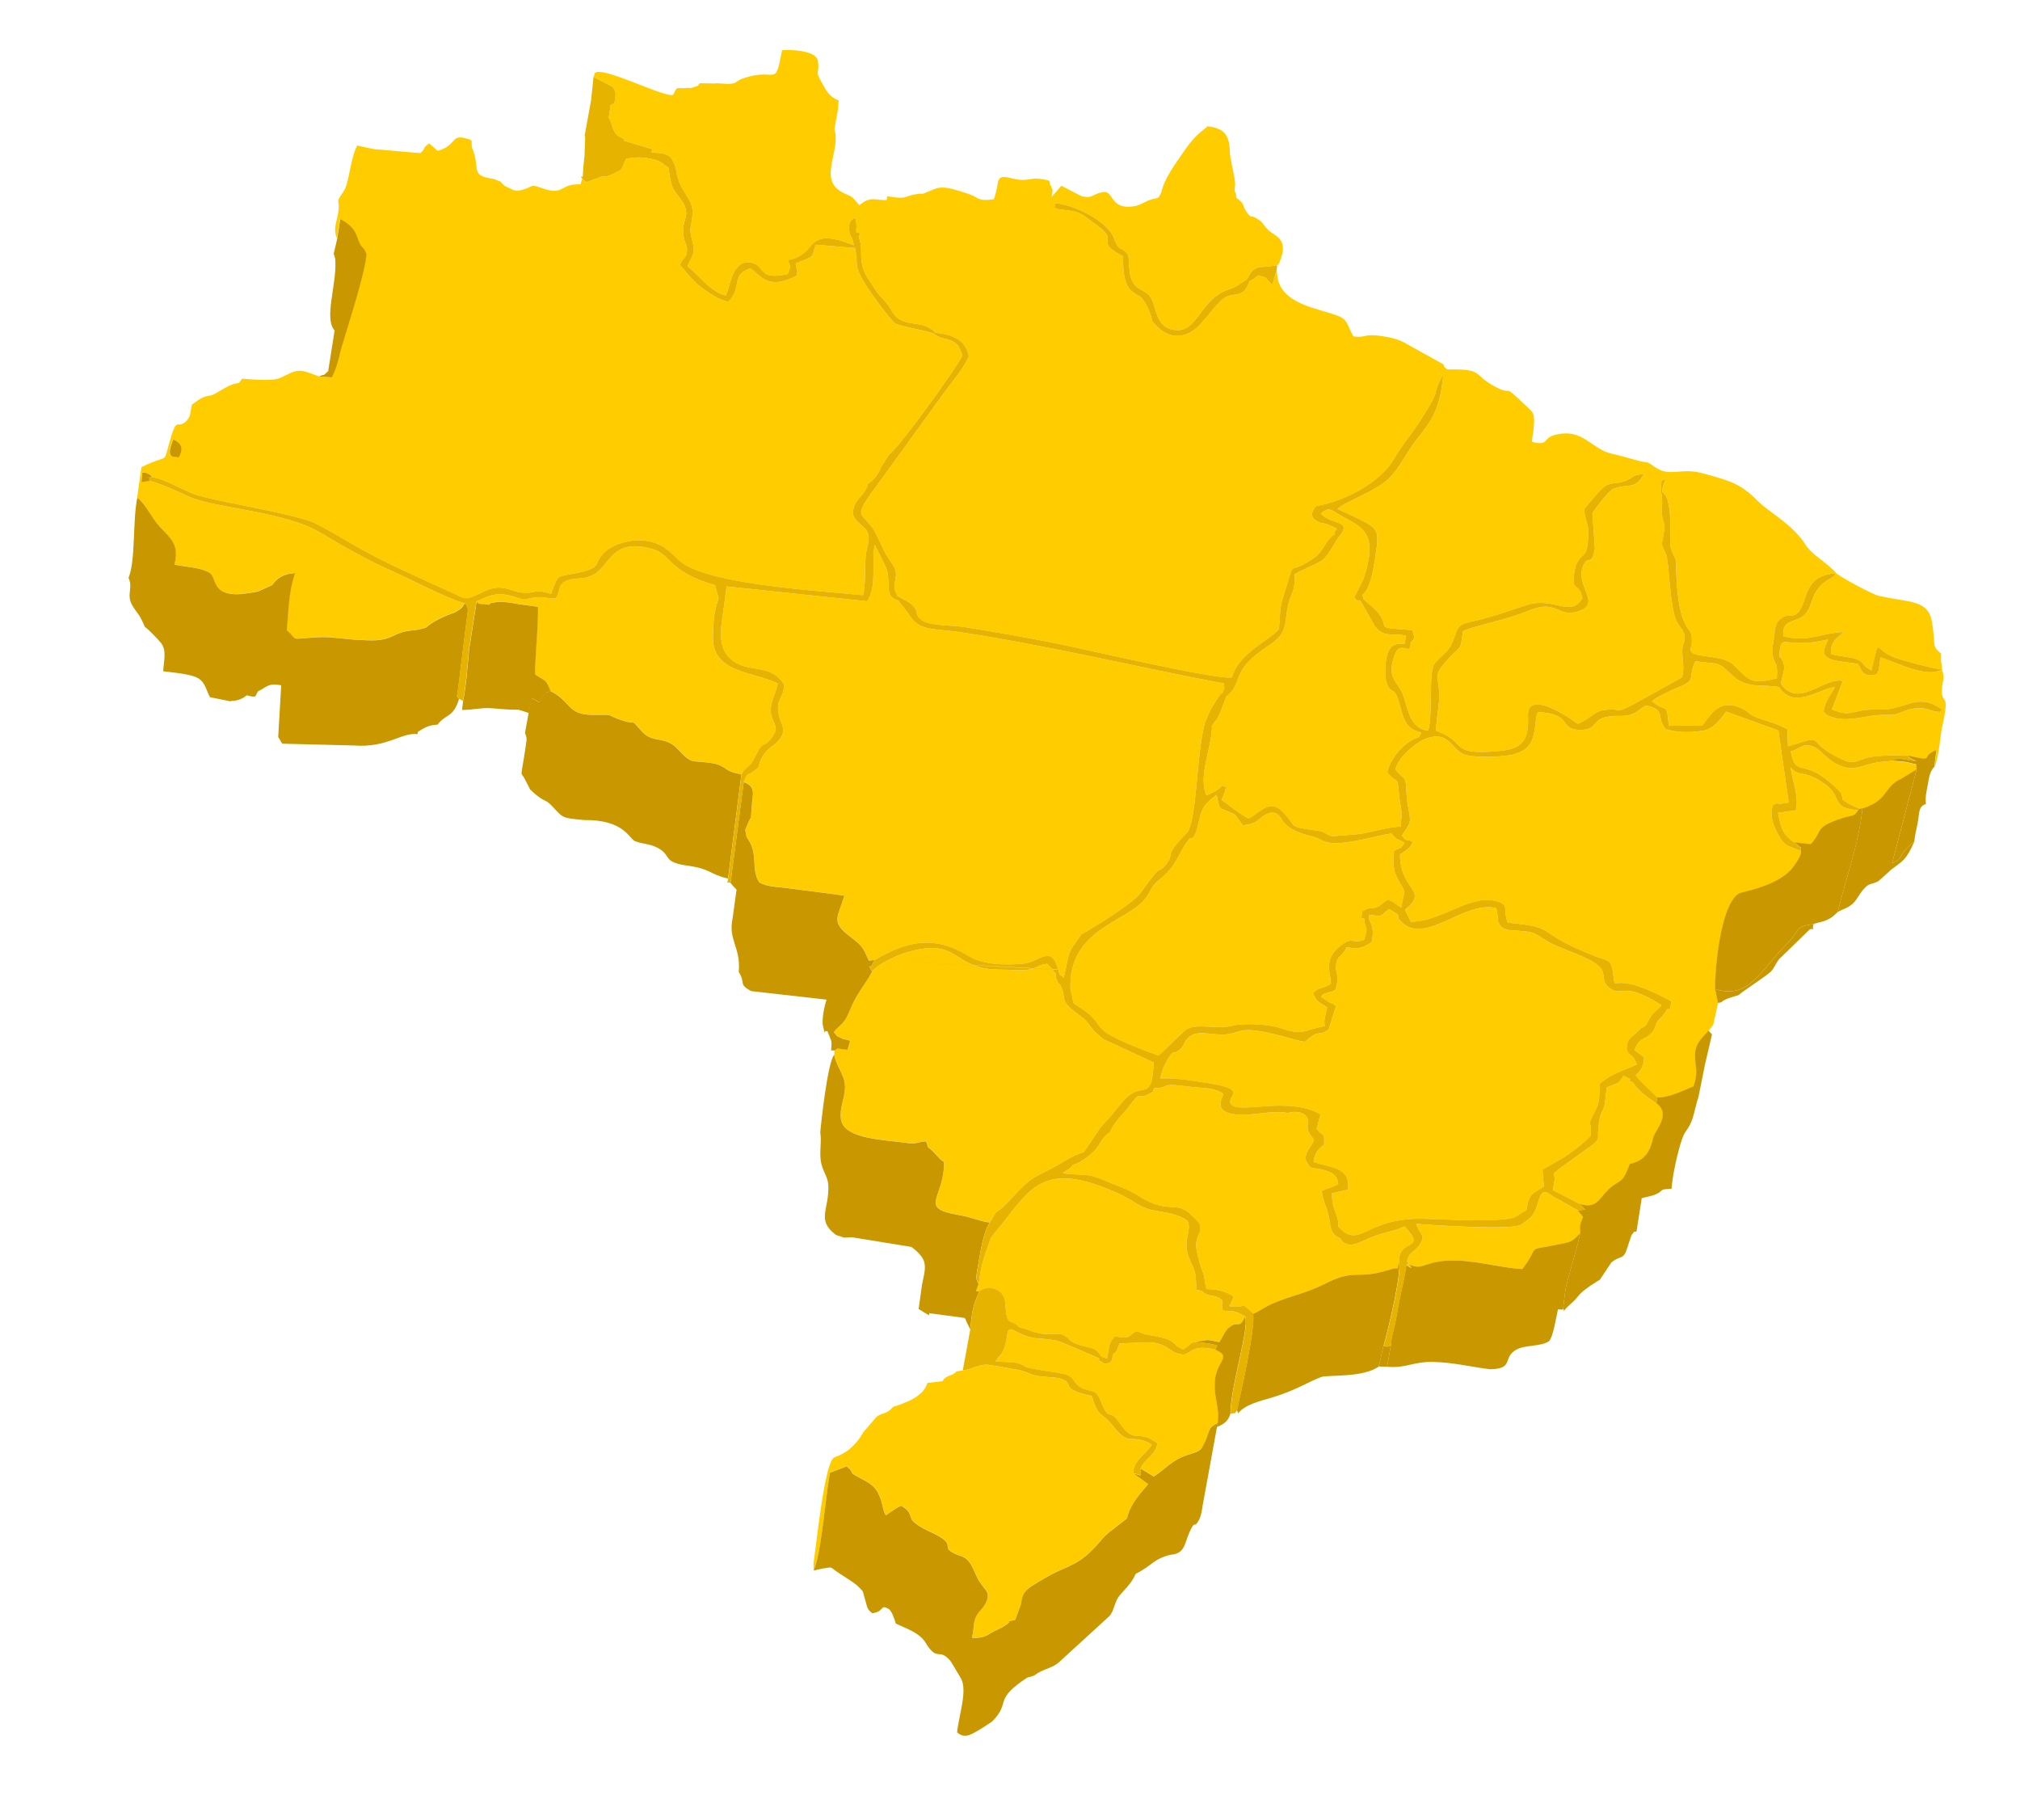 <svg width="806" height="726" viewBox="0 0 806 726" fill="none" xmlns="http://www.w3.org/2000/svg">
<path fill-rule="evenodd" clip-rule="evenodd" d="M474.761 334.402C469.011 341.919 470.037 345.024 462.674 350.858C458.833 353.901 459.689 355.101 456.777 358.751C449.455 367.932 425.942 370.692 427.139 394.977C429.303 402.432 426.452 398.548 432.879 403.271C442.808 410.565 431.668 409.843 462.154 421.095C465.265 418.749 471.943 411.387 473.654 410.493C478.111 408.165 485.554 410.8 491.751 409.181C496.182 408.023 505.957 408.553 510.636 410.072C520.652 413.322 519.032 411.131 528.604 409.378C528.008 406.524 529.051 405.193 529.523 401.869C526.383 399.7 525.383 400.004 523.903 396.135C526.513 393.513 527.646 394.744 531.05 392.445C531.039 388.299 527.361 382.215 536.164 376.356C539.718 373.99 540.195 376.523 544.222 374.959C546.367 369.459 544.411 370.942 544.421 366.608C543.382 365.209 542.713 368.451 543.552 363.582C547.295 361.342 547.092 362.95 549.722 361.772C550.855 361.265 552.147 359.773 553.909 358.868C556.906 360.192 557.025 360.843 559.125 362.074C560.528 353.736 561.189 357.07 557.743 350.724C555.772 347.095 555.878 344.457 556.206 339.56C559.308 337.468 558.392 339.448 560.474 336.187L557.075 334.514C557.04 334.469 555.387 332.761 555.162 332.5C549.205 333.322 536.14 337.56 529.649 336.049C527.263 335.494 526.501 334.398 523.169 333.586C508.306 329.963 513.329 324.453 507.291 324.155C501.668 325.584 503.36 328.63 495.886 329.222C491.84 323.764 493.786 325.491 489.057 323.332C486.455 322.144 488.159 323.372 486.431 321.724L485.457 317.057C482.894 319.185 480.224 320.596 478.927 325.4C478.276 327.81 477.11 335.497 474.762 334.403L474.761 334.402ZM566.115 294.179L567.127 292.226L565.237 291.702C559.84 289.708 559.647 284.475 557.851 279.006C556.208 274 555.084 276.872 553.444 272.98C552.415 270.538 553.06 267.312 552.828 264.815C553.575 258.895 555.09 256.26 560.391 256.941L560.999 253.575C554.894 252.516 552.303 254.396 548.647 249.932L542.863 239.67C540.992 239.115 541.731 240.183 540.35 238.309L543.932 231.236C550.571 211.846 542.892 210.228 535.03 205.693C530.998 203.367 530.463 202.003 527.073 204.853C527.194 205.025 527.38 205.26 527.471 205.344C531.706 209.177 538.097 207.755 535.573 212.435C532.895 215.521 530.489 221.024 527.93 223.253C525.986 224.947 519.392 227.217 516.587 229.111C516.376 232.384 516.895 233.51 515.47 236.9C511.126 247.23 515.923 251.181 506.187 257.584C490.042 268.202 496.805 271.861 489.314 277.914L486.946 284.187L485.57 286.96L484.795 287.8L483.57 289.578C483.712 298.059 477.899 309.473 481.366 317.293C483.499 316.553 486.134 315.184 487.773 313.376C491.066 315.224 489.105 312.848 488.754 315.893C488.751 315.91 487.475 318.965 487.408 319.142C490.678 321.252 494.638 324.868 498.241 326.518C502.107 324.772 506.317 318.493 511.495 323.569C518.176 330.119 512.834 329.635 525.757 331.403C530.365 332.034 528.878 333.868 533.156 333.485C535.375 333.288 539.148 333.082 541.825 332.77C547.816 332.071 552.11 330.117 558.987 329.737L559.027 327.482C559.676 323.481 558.492 320.579 558.236 317.134C557.606 308.662 557.615 313.342 553.534 308.105C555.121 301.153 561.709 295.188 566.117 294.179L566.115 294.179ZM395.001 487.628C396.034 485.954 396.467 485.343 397.476 483.539C401.49 481.542 406.985 473.17 412.662 469.759C415.373 468.13 419.244 466.433 422.299 464.661C426.054 462.482 428.329 460.852 432.499 459.605L439.041 449.848C441.726 446.912 443.923 444.554 446.243 441.502C454.07 431.205 456.914 437.676 459.233 431.996C459.937 430.271 460.214 425.877 460.415 423.911L440.355 414.64C435.418 410.619 436.875 411.525 433.663 407.614C432.015 405.607 427.882 403.344 425.801 400.82C423.94 398.804 424.788 396.79 423.603 394.132C422.517 391.698 422.719 393.29 421.843 391.202C420.835 388.794 421.235 391.374 421.395 388.472C419.149 386.438 419.807 386.275 417.76 384.506C413.87 384.959 413.957 386.365 409.792 386.906C406.804 387.294 402.908 386.778 399.596 386.811C379.113 387.019 383.61 373.373 361.496 380.026C357.009 381.377 349.938 384.931 347.996 387.57C345.788 391.899 342.889 394.999 340.391 400.155C339.286 402.437 338.367 405.216 337.052 407.058C335.6 409.093 334.093 409.722 332.763 411.679C334.649 414.014 333.327 412.781 336.217 414.326L339.27 415.113L338.167 418.764L334.241 418.231L332.988 419.028L332.867 420.749C333.719 424.861 336.599 428.5 337.086 431.938C337.807 437.013 334.755 441.507 335.607 446.598C336.947 454.601 353.89 454.647 362.4 455.964C365.957 456.393 365.784 455.468 369.582 455.26L370.339 457.651C373.404 459.768 373.956 461.775 376.679 463.458C377.008 478.03 365.842 481.829 382.693 484.654C388.192 485.574 391.782 487.435 394.997 487.624L395.001 487.628ZM190.088 239.953C191.552 241.572 191.573 240.385 194.946 241.202C196.202 240.548 194.113 240.81 197.991 240.141C199.049 239.959 200.184 240.012 201.279 240.11C204.076 240.358 206.564 241.02 209.557 241.307L214.541 242.019C215.003 246.548 212.991 267.606 213.506 269.074C218.29 272.01 217.664 271.104 219.638 275.629C228.277 279.867 225.977 285.345 237.514 285.168C245.938 285.038 241.313 285.074 248.294 287.355C254.806 289.484 250.983 286.077 256.235 291.837C260.671 296.703 265.447 293.272 270.547 298.883C276.458 305.388 275.953 302.954 284.734 304.514C289.871 305.427 289.265 308.021 295.892 308.786C297.719 305.4 298.933 306.734 301.246 301.923C304.829 294.469 304.14 299.123 307.684 294.608C311.468 289.788 308.095 288.61 307.581 284.367C307.089 280.306 309.523 276.949 310.306 272.657C300.732 267.853 283.845 268.635 284.471 253.686C284.716 247.823 284.698 244.262 286.736 238.717L285.285 233.416C266.758 228.246 267.747 221.14 260.46 219.063C243.315 214.174 243.55 226.382 236.071 229.631C232.04 231.381 230.058 230.276 226.626 231.486C222.064 233.096 224.154 235.055 221.763 238.736C217.31 238.791 216.616 237.748 212.502 238.484C208.267 239.242 210.118 239.634 205.177 238.081C198.061 235.846 195.032 237.727 190.089 239.952L190.088 239.953ZM620.406 470.177L619.591 474.78L630.182 480.246C637.128 482.429 637.911 478.411 641.845 474.601C646.49 470.105 647.094 473.217 650.426 464.323C658.589 462.774 659.205 455.487 659.841 453.502C660.692 450.85 666.955 444.365 660.985 440.202C656.711 437.408 653.636 435.102 651.485 431.744C649.849 431.068 649.539 431.954 650.641 430.568L647.789 429.188C645.942 432.656 645.093 432.138 641.058 433.801C640.043 445.834 639.394 441.057 638.354 446.035C635.864 457.948 642.039 451.827 627.283 462.589C624.726 464.454 621.806 466.452 619.919 468.166L620.407 470.175L620.406 470.177ZM663.028 405.798C659.737 408.223 661.458 410.074 658.411 412.683C655.529 415.149 654.343 413.768 652.177 418.903L655.993 421.829C655.832 425.688 654.706 426.927 652.67 429.042C655.64 432.714 658.752 435.017 661.269 437.782C665.467 438.146 671.949 435.015 675.809 433.397C677.844 427.475 676.396 426.034 676.413 420.913C676.43 415.931 679.579 413.918 681.759 411.231L683.592 408.794L685.522 400.143L684.397 394.641C684.186 388.53 686.31 360.676 694.099 356.43C695.196 355.831 710.076 353.523 715.599 345.897C716.77 344.28 719.277 340.747 718.566 339.487C713.473 337.344 712.187 337.961 709.503 332.88C707.542 329.169 705.973 325.708 707.44 321.06C710.893 319.681 708.414 320.954 710.405 320.681L712.865 320.297C713.076 320.261 713.44 320.238 713.701 320.123L709.582 291.423L688.717 283.89C686.134 287.58 683.333 290.994 679.213 291.572C674.674 292.207 668.805 292.453 664.618 290.778C660.47 285.999 665.188 283.233 656.735 281.421C653.407 283.285 652.321 285.752 646.426 285.612C633.689 285.309 638.866 291.138 630.721 291.196C621.631 291.26 627.953 284.697 613.647 284.104L612.986 285.898C612.075 295.172 611.432 298.505 604.41 300.851C600.732 302.079 588.114 302.363 584.455 301.073C579.199 299.222 578.217 291.283 569.094 294.633C565.17 296.074 558 301.867 556.797 306.889C558.346 309.211 557.573 307.788 558.819 309.159C560.884 311.427 559.874 309.143 560.796 311.897C561.254 313.265 561.135 317.546 561.488 319.648C563.017 328.765 563.448 327.167 559.385 333.319C561.656 336.561 560.551 333.972 563.7 335.929C562.653 338.645 561.239 338.937 558.616 340.907C558.535 355.357 570.491 354.962 560.616 362.961L562.95 367.693C573.921 367.92 585.57 357.675 595.366 359.182C603.216 360.389 599.37 363.156 601.643 368.084C622.94 370.14 610.378 371.25 636.742 381.576C641.023 383.253 642.672 382.691 643.372 386.763C645.48 399.013 639.973 384.699 666.916 399.479C665.946 405.09 666.552 401.687 665.064 402.797C664.951 402.969 664.823 403.041 664.739 403.32C664.649 403.621 664.459 403.763 664.383 403.875C664.078 404.321 663.282 405.462 663.03 405.801L663.028 405.798ZM606.811 488.631C602.923 490.804 571.781 488.805 565.104 488.24C566.374 492.708 569.132 492.347 566.486 496.579C564.778 499.31 562.134 499.369 561.411 503.257C567.139 509.632 556.892 501.776 563.162 504.684C568.006 506.93 569.169 502.384 581.718 502.888C590.692 503.249 599.618 505.845 607.512 506.281C615.763 495.697 606.692 499.686 624.818 495.836C627.869 495.188 628.658 493.864 630.654 491.866C630.394 488.384 630.521 488.957 631.724 485.453L630.276 483.695C630.159 483.554 629.776 483.114 629.567 482.874L621.636 478.377C617.109 476.259 615.717 472.345 613.43 480.577C612.073 485.461 610.143 486.244 606.811 488.629L606.811 488.631ZM460.495 434.07C459.617 435.846 461.235 434.914 458.371 436.462C452.902 439.417 456.111 433.778 450.397 441.536C448.169 444.562 445.278 446.464 442.912 451.607C438.698 454.656 439.427 456.494 436.119 459.668C434.143 461.564 430.519 464.228 428.185 464.651C425.716 467.696 426.589 465.742 424.021 468.067C431.278 469.068 433.507 467.705 440.643 470.888C445.18 472.911 449.811 474.182 454.097 476.941C466.859 485.156 469.028 478.133 475.869 485.214C477.804 487.217 479.323 487.753 478.933 491.176C476.385 496.004 477.217 498.123 478.513 503.222C479.052 505.343 479.82 506.779 480.294 508.633C480.817 510.675 480.759 512.314 481.442 514.221C485.621 514.447 488.969 514.911 492.261 517.38L490.512 521.122C498.51 521.947 494.444 518.888 500.104 524.08C503.616 522.785 504.143 521.004 513.545 517.836C518.652 516.115 523.638 514.712 527.952 512.501C541.748 505.433 540.585 511.006 555.051 506.337C559.344 504.952 557.023 507.654 558.242 503.562C557.759 493.827 569.842 499.252 560.412 489.257C555.734 491.471 552.332 491.494 547.336 493.544C542.663 495.461 537.698 499.018 534.686 493.98C530.687 492.284 531.208 490.1 530.106 484.955C529.348 481.408 527.455 478.059 527.44 475.095C529.833 473.913 532.004 473.731 533.981 472.294C533.434 469.207 532.318 467.885 528.257 466.785C523.205 465.417 523.082 467.037 521.068 462.951C520.476 459.686 522.803 458.239 524.291 454.984C523.471 453.052 522.09 452.285 521.814 450.447C521.507 448.396 521.911 449.839 521.999 447.904C522.21 443.222 515.814 443.074 513.917 444.095C509.097 442.862 502.172 444.58 496.735 444.709C482.45 445.048 488.1 437.582 488.107 436.349C483.898 433.601 480.08 434.249 474.67 433.527C461.358 431.752 467.809 434.087 460.496 434.071L460.495 434.07ZM528.348 456.608C526.078 458.249 524.467 460.24 524.089 463.579C531.811 466.03 539.122 465.837 537.724 474.667L531.504 476.045C531.275 483.196 534.275 483.94 533.967 489.322C542.811 498.933 544.451 485.443 568.581 486.233C577.355 486.52 591.689 487.317 600.503 486.404C606.038 485.83 605.007 484.701 609.038 482.802C610.152 475.771 611.579 476.244 616.001 473.425L615.474 466.624L623.088 462.239C625.933 460.725 632.508 455.594 634.646 453.15C635.493 447.047 632.889 449.666 636.123 443.925C638.603 439.522 638.03 437.449 638.295 432.309C643.604 427.984 647.806 427.12 653.119 424.698C651.233 419.339 648.523 421.467 649.178 416.825C649.609 413.773 652.474 413.076 654.855 410.09C657.105 409.512 656.922 408.351 658.478 405.906C660.619 402.543 660.88 403.721 662.966 401.064C646.539 390.575 647.661 398.396 641.962 393.994C639.324 391.956 640.427 389.762 639.301 387.174C637.425 382.854 625.378 379.568 619.531 376.656C612.604 373.208 614.076 371.775 605.792 371.323C602.098 371.121 599.678 371.121 598.276 368.717C597.237 366.932 597.808 366.692 597.535 365.18C597.03 362.391 598.069 364.743 596.776 362.232C583.347 359.259 567.579 378.754 558 366.515L557.786 364.843L554.271 362.696C550.498 365.079 552.836 365.939 546.35 364.933L546.165 366.52C547.906 370.292 548.141 371.481 547.309 375.931C543.318 378.172 542.827 378.769 537.286 377.905C534.937 382.995 533.342 380.339 533.007 386.305C533.861 390.434 534.097 390.592 532.799 395.013C530.685 396.133 531.214 395.469 529.708 396.055C527.009 397.103 528.853 395.954 527.054 397.598L530.237 399.809C533.519 401.525 530.053 398.863 533.049 401.425L530.182 410.626C526.207 413.841 526.732 410.07 520.706 415.617C516.808 415.215 503.244 410.276 496.458 411.032C494.112 411.294 493.056 412.116 489.981 412.568C484.38 413.391 478.562 410.746 474.867 413.407C471.889 415.552 473.093 416.739 470.604 418.86C467.829 421.223 468.684 418.075 465.811 422.739L464.068 426.199L462.877 430.241C469.81 429.99 475.601 431.11 482.632 432.199C499.225 434.77 488.257 437.714 491.445 440.782C495.09 444.289 514.391 437.296 526.889 444.572L525.34 450.348C528.356 454.321 528.344 450.798 528.346 456.611L528.348 456.608ZM715.978 336.101L722.498 336.852C726.711 332.629 724.667 330.8 730.186 328.349C739.527 324.2 739.205 326.925 741.523 323.205C730.672 322.501 734.946 318.313 729.093 313.587C720.262 306.456 718.089 310.581 714.469 306.084C715.149 311.443 717.889 317.629 716.589 323.261L709.475 324.272C710.57 330.294 711.536 333.186 715.977 336.1L715.978 336.101ZM734.754 316.481C735.64 319.81 734.057 318.241 737.811 320.697C738.652 321.248 741.195 322.308 742.239 322.696L743.19 322.628C753.856 319.313 751.403 313.96 758.908 310.658L764.842 307C764.224 304.202 766.001 305.503 761.25 304.218C759.899 303.852 756.253 303.735 754.641 303.58L750.189 304C742.325 305.023 739.21 308.989 731.163 303.83C728.398 302.057 726.397 299.193 723.976 298.079C719.518 296.027 718.643 298.677 714.544 299.749C716.837 311.543 719.644 300.417 734.755 316.483L734.754 316.481ZM709.949 261.7C713.732 265.798 710.888 269.086 710.676 272.83C717.679 282.949 728.122 269.761 735.308 271.696L730.973 283.03C736.73 285.343 737.563 284.514 742.513 283.51C746.987 282.603 750.674 283.517 754.43 282.743C763.535 280.865 766.516 277.201 775.165 283.15C772.582 284.832 776.227 283.972 773.033 283.964C770.932 283.959 768.861 281.895 763.562 282.687C758.547 283.435 758.393 285.415 752.593 285.205C744.123 284.902 736.995 289.08 729.076 285.326L727.596 283.912C728.637 278.734 730.087 278.089 732.12 274.082C725.875 274.813 715.667 283.283 709.951 274.147C704.263 272.859 697.334 274.927 691.831 269.953C684.921 263.707 687.334 265.126 676.492 263.815C673.22 270.259 677.311 271.223 669.857 274.13C667.333 275.115 660.859 278.172 659.161 279.696C665.172 284.958 664.947 279.394 665.888 289.565L679.345 289.312C683.039 284.504 686.215 278.661 694.916 282.548C698.755 284.262 696.899 285.086 703.77 287.197C707.602 288.375 710.332 289.345 713.141 290.905L713.452 297.737C730.253 292.631 718.578 295.276 734.902 302.894C740.804 305.648 741.168 302.61 747.421 301.831C751.855 301.278 756.702 301.222 761.305 301.512C772.943 304.216 765.781 301.93 772.726 299.339L771.841 306.058C773.255 303.852 774.217 294.493 774.726 290.869C778.666 274.109 774.076 282.58 774.939 273.857C775.075 272.483 775.439 271.556 775.457 270.188C775.461 269.874 775.457 269.625 775.442 269.334L774.921 267.057C774.895 266.772 774.93 266.081 774.862 266.2C774.792 266.322 774.805 265.551 774.771 265.33C774.734 265.091 774.528 263.888 774.457 263.578L774.518 260.736C770.764 257.572 772.417 258.324 770.975 248.666C769.534 239.011 762.294 240.57 749.515 237.657C747.079 237.102 733.782 229.899 732.723 228.661L731.671 227.527C727.478 223.541 722.723 220.918 720.538 217.458C715.194 208.993 706.046 204.577 701.296 199.771C694.599 192.994 690.442 191.866 679.933 188.941C673.59 187.176 670.616 188.379 666.296 188.313C661.131 188.235 658.644 184.388 656.869 184.399C652.94 183.908 648.559 182.134 643.534 181.107C634.826 179.324 631.89 170.634 620.553 173.466C615.294 174.779 618.348 178.011 611.266 176.261C611.381 173.989 611.714 173.067 611.924 171.025C612.589 164.53 611.627 164.509 608.887 161.894C598.26 151.75 604.631 158.57 596.507 154.217C587.075 149.163 592.403 147.154 577.512 147.391C574.87 145.311 576.855 146.266 575.789 145.273L561.492 137.317C558.167 135.29 554.843 134.583 550.649 133.971C544.347 133.051 544.529 134.973 540.048 134.188C537.792 130.549 538.026 127.78 534.365 126.207C527.254 123.154 510.735 121.733 509.644 109.86L509.398 107.62L507.713 113.593C507.578 113.447 507.361 113.262 507.28 113.183L505.367 111.238C505.324 110.895 505.016 110.853 504.853 110.649L502.053 109.885C501.024 110.538 500.731 110.877 500.378 111.115C498.607 112.314 500.613 111.209 498.539 112.189C495.746 120.716 491.152 114.859 486.323 120.856C483.765 123.245 482.711 125.218 481.151 126.91C478.968 129.278 477.473 131.15 475.12 132.458C468.247 136.277 463.244 132.381 459.728 128.154C459.424 125.963 458.264 123.058 456.929 120.858C454.921 117.548 454.895 118.717 451.774 116.307C448.463 113.751 448.012 107.962 448.153 102.266C436.177 96.046 446.867 96.621 438.248 90.302C430.536 84.65 432.08 84.543 421.702 83.379C420.699 82.024 420.365 85.003 421.096 81.092L422.032 81.105C429.431 82.215 441.945 88.246 444.465 94.993C446.808 101.266 447.35 97.656 450.166 101.765C450.696 104.662 450.274 109.185 451.783 112.136C453.774 116.031 456.428 115.322 458.64 117.976C461.846 121.821 460.393 130.75 468.948 131.659C477.979 132.619 478.796 119.314 490.183 115.488C494.41 114.068 494.655 113.052 497.493 111.508C498.964 108.756 499.98 106.42 504.206 106.466L509.629 105.888C510.345 105.169 509.997 105.9 510.669 104.251C514.267 95.415 508.986 94.302 506.591 92.23C504.056 90.036 504.471 89.312 502.352 87.75C498.8 85.131 499.393 87.725 497.134 84.152C495.453 81.493 496.952 81.587 493.272 78.862C493.213 75.392 492.204 77.993 492.837 73.688C492.844 70.841 491.273 65.651 490.776 61.494C490.63 54.638 489.276 51.229 481.861 50.38C476.938 54.35 475.708 55.56 471.644 61.483C469.007 65.324 464.379 71.563 463.478 76.499C461.788 80.315 462.073 78.273 457.816 80.173C455.74 81.098 454.607 82.005 451.984 82.347C443.561 83.444 444.306 77.274 441.096 76.586C435.579 76.945 436.569 79.541 431.407 78.211L423.491 74.094L419.559 78.636C420.494 74.288 419.45 75.6 419.499 74.558C419.52 74.103 419.171 74.087 419.015 73.847L418.659 72.055C410.31 69.919 411.2 73.03 403.647 71.125C396.524 69.33 399.256 72.286 396.528 79.518C389.846 80.38 390.811 78.909 386.934 77.541C375.673 73.566 374.677 74.619 370.304 76.496C366.965 77.93 368.856 76.856 365.177 77.539C360.024 78.498 362.218 79.633 353.972 78.266L353.785 79.852C349.438 79.858 348.113 78.641 344.765 80.494L342.867 81.849C339.141 77.548 340.603 78.979 336.361 76.871C325.982 71.714 335.746 60.186 332.934 51.549L334.363 43.636L334.626 40.041C331.331 38.851 329.973 36.727 328.31 33.72C328.219 33.557 328.082 33.308 327.991 33.146C324.723 27.276 327.283 30.069 326.32 24.204C325.645 20.087 315.397 19.729 312.056 20.046C309.09 35.794 309.977 26.52 296.528 31.296C293.158 32.493 294.299 33.145 291.387 33.442C289.692 33.615 286.247 33.038 285.373 33.307L279.291 33.211C277.483 34.64 280.344 33.561 276.782 34.786C274.703 35.5 275.623 34.889 273.852 35.092C269.773 35.559 270.294 34.03 268.678 37.761C265.948 39.462 240.803 26.352 237.402 29.047L236.818 30.701L244.376 34.584C244.923 35.512 245.739 36.152 245.606 38.102C245.285 42.789 244.305 41.15 243.705 41.678L242.864 47.052C243.704 48.347 243.056 47.071 243.877 49.154C244.432 50.562 244.309 50.867 244.822 51.852C246.125 54.352 246.647 54.177 249.031 55.55L248.943 56.108L260.266 59.53C260.653 62.619 258.716 58.814 260.331 60.903C267.184 61.031 268.102 62.473 269.655 67.127C270.871 76.964 276.843 78.929 276.308 85.446C275.71 92.723 274.637 89.605 276.495 97.255C277.569 101.673 275.357 102.943 274.366 106.323C278.32 109.096 283.466 116.596 289.602 117.859C291.405 114.418 292.04 103.386 299.67 104.771C305.585 105.845 302.149 112.043 314.251 109.337C315.868 105.24 315.292 107.363 314.477 103.707C326.883 101.562 320.391 89.76 340.669 97.852C340.063 93.627 339.104 95.085 338.823 91.64C338.559 88.412 339.463 88.157 341.141 86.708L341.566 88.126C342.297 92.792 340.427 92.561 343.255 93.008L342.623 94.431C344.216 98.495 343.167 101.281 343.987 105.57C344.808 109.863 347.215 111.968 349.176 115.48C350.882 118.091 351.838 118.637 353.781 120.976C355.28 122.781 356.146 124.982 357.637 126.427C361.783 130.443 368.885 127.664 373.264 132.756C381.082 133.574 385.346 135.966 386.579 142.172C384.463 146.916 381.208 150.647 378.174 154.635L351.562 191.358C338.827 208.439 343.988 202.997 349.267 212.461C350.697 215.024 351.952 218.22 353.137 220.506L356.778 226.194C358.45 229.949 356.715 230.734 356.996 234.491C357.217 237.447 357.668 235.575 357.912 237.701C359.68 238.589 362.99 240.242 364.219 241.572C367.118 244.705 364.456 244.886 367.786 247.358C370.967 249.721 380.252 249.42 384.858 250.158C397.058 252.114 409.393 254.29 421.5 256.679C431.399 258.632 486.745 271.611 491.598 270.193C493.992 260.52 508.206 254.393 510.217 250.948C510.926 246.655 510.398 243.103 511.724 239.04C517.914 220.069 512.055 231.248 524.716 222.305C528.017 219.973 529.315 214.733 532.59 213.138C532.265 209.789 536.007 212.139 530.119 209.354C528.371 208.527 527.169 209.031 525.281 207.811C522.33 205.906 523.559 203.868 525.109 201.911C536.56 199.974 550.726 192.482 556.173 183.17C559.773 177.016 563.342 173.072 567.063 167.238C576.288 152.778 570.215 159.77 575.889 149.277C574.677 163.121 571.51 167.606 564.951 175.69C560.521 181.596 557.629 188.525 552.21 192.569C546.445 196.871 536.044 200.538 533.715 203.035C537.344 204.681 540.659 206.214 544.449 208.14C550.212 211.068 549.626 213.447 549.438 217.364C548.561 223.657 547.41 234.675 543.585 237.341L544.139 239.079C545.858 240.746 548.53 242.739 549.697 244.163C555.447 251.177 546.933 250.123 563.537 251.372C564.208 254.045 565.026 254.472 562.892 256.275C562.742 263.153 558.4 253.087 555.785 263.591C554.401 269.151 556.08 270.932 558.426 274.448C562.057 279.891 560.98 290.32 569.881 291.527C571.822 284.579 569.92 268.35 572.339 264.861C574.295 262.039 577.77 260.417 579.461 256.417C581.81 250.856 580.897 249.376 586.786 248.064C595.61 246.096 600.894 244.116 608.651 241.521C620.184 237.663 626.396 246.703 631.389 238.693C630.149 231.412 626.192 237.62 628.68 225.732C631.348 219.669 632.917 223.386 633.62 215.681C634.292 208.326 632.587 209.033 632.094 203.199C632.568 202.479 638.851 194.519 641.177 193.511C643.719 192.409 645.437 193.01 648.385 191.916C652.308 190.459 650.816 189.451 655.949 189.131C652.161 195.699 650.027 192.632 643.875 194.974C641.642 195.824 635.447 204.453 635.398 204.636L636.386 218.941C634.913 226.803 633.642 220.516 631.533 226.25C628.655 234.075 639.459 240.93 629.562 243.954C621.311 246.475 621.31 238.889 610.109 243.567C600.813 247.449 586.684 250.036 583.811 251.819C582.555 258.256 583.896 257.099 579.603 261.048C578.432 262.126 574.479 266.343 573.899 268.277C573.057 271.079 574.597 274.524 574.281 278.82C573.967 283.072 573.132 287.226 572.974 291.528C585.04 295.594 578.397 300.831 594.493 299.886C605.008 299.269 610.349 298.154 609.67 285.579C609.393 273.71 629.54 288.759 629.546 288.76C633.746 287.194 636.145 283.937 639.396 283.397C648.295 281.924 642.714 285.574 651.621 281.063L671.13 270.233C671.949 267.37 671.639 265.123 671.359 262.092C670.824 256.312 672.278 257.344 672.195 254.154C672.119 251.294 669.918 250.09 668.785 247.434C666.181 241.321 665.999 224.113 664.797 221.235C662.922 216.743 662.799 218.305 663.736 213.366C664.694 208.315 663.669 209.36 663.042 204.759C663.065 202.001 663.407 200.77 663.097 197.719C662.952 196.284 662.439 196.897 662.764 194.344C663.272 190.363 662.159 192.5 664.578 191.003C661.772 198.525 663.951 194.907 665.311 199.304C667.222 205.483 666.267 214.71 666.416 216.877C666.659 220.387 668.337 221.371 668.792 224.148C668.797 224.175 668.538 241.806 672.482 249.033C674.657 253.018 675.237 251.292 675.03 257.522C671.657 263.475 686.114 260.178 691.577 265.137C697.785 270.769 697.774 273.506 708.994 270.602C709.451 263.078 708.034 265.755 707.24 261.031C706.809 258.465 708.132 254.674 708.147 251.027L709.126 248.235C714.431 241.943 716.404 250.535 720.32 238.313C722.579 231.266 726.077 229.258 732.722 228.667C730.254 231.873 729.25 230.588 726.315 233.828C723.752 236.657 723.628 238.235 722.129 242.038C718.927 250.164 710.834 245.093 711.584 253.812C721.366 256.424 726.693 252.475 735.502 252.144C733.179 254.838 730.436 255.303 730.55 260.885C733.759 261.853 738.214 262.069 740.549 262.867C744.004 264.048 742.473 265.231 746.718 267.432C750.417 253.072 747.323 259.103 756.098 262.34C759.534 263.607 771.342 266.768 774.92 267.061C768.833 270.801 756.446 264.104 750.401 262.277C749.395 266.754 750.438 269.707 746.403 269.392C742.385 269.077 743.152 267.176 741.306 264.878C738.206 264.221 732.684 263.989 730.135 262.847C726.085 261.032 728.209 258.544 729.352 255.111C711.193 259.502 710.745 251.379 709.948 261.699L709.949 261.7ZM71.267 182.444C69.552 181.92 65.579 183.546 69.077 175.219C73.324 177.106 72.642 179.816 71.267 182.444ZM346.39 192.85C347.507 192.169 347.073 192.574 348.199 191.517C348.752 190.997 349.062 190.66 349.61 189.893C351.237 187.62 350.549 188.494 351.535 186.31L354.747 181.274C358.464 179 381.681 146.761 384.047 141.774C382.744 139.21 383.074 137.539 379.83 136.065C376.748 134.664 375.277 135.284 372.425 133.027C368.603 131.632 359.676 130.334 357.348 129.103C355.335 128.039 345.311 114.095 343.695 110.779C340.597 104.421 342.656 105.638 341.13 98.92L325.564 97.618C323.724 101.33 325.865 101.932 320.275 103.984C320.013 104.08 319.097 104.393 318.904 104.464C318.756 104.518 318.302 104.95 318.232 104.751C318.163 104.55 317.781 104.937 317.563 105.05C317.305 107.024 318.373 106.364 318.017 109.893C306.106 116.234 303.376 109.568 299.36 107.07C291.265 109.822 296.476 114.506 290.506 120.449C286.434 119.423 282.196 116.485 279.345 114.274C277.263 112.658 276.685 111.738 274.915 109.973L271.272 105.64C272.745 102.215 274.056 103.117 274.127 99.622C274.166 97.62 273.031 96.561 272.714 94.044C271.885 87.465 275.38 86.861 272.879 81.379C268.333 74.228 268.367 77.552 266.655 66.754C265.039 66.235 264.89 64.316 259.144 63.214C255.818 62.576 252.996 62.757 249.841 63.325C247.992 66.726 248.791 67.609 245.836 68.702C243.581 69.911 242.857 70.423 239.943 70.466L234.004 72.659C233.709 72.511 233.349 72.25 233.192 72.095C233.068 71.973 232.746 71.672 232.635 71.551C231.505 70.326 231.744 70.438 232.508 70.559L231.621 73.554C223.261 73.115 225.28 78.277 216.251 75.048C211.16 73.228 212.814 74.514 208.937 75.569C207.329 76.006 207.167 76.244 204.926 75.865L201.425 74.177C197.689 71.084 202.353 73.606 196.967 71.369C187.11 70.045 192.031 67.467 188.285 58.791C187.838 55.913 189.448 55.969 185.073 55.014C179.981 53.903 182.056 58.117 174.614 60.177L171.225 57.195C167.919 59.697 170.41 58.668 167.712 61.098L149.083 59.469L142.508 58.068C139.646 63.56 139.378 73.177 137.063 76.451C133.561 81.404 135.665 79.028 135.057 84.187C134.585 88.198 132.702 90.915 134.457 95.159L135.637 87.365C142.481 90.877 142.067 94.636 143.507 97.237C144.893 99.738 144.703 97.915 146.082 101.276C146.034 106.954 139.73 126.778 137.78 133.291L135.952 139.268C135.349 142.01 134.104 147.344 132.257 150.526L127.184 150.137C118.706 146.827 118.868 147.397 111.992 150.68C108.72 152.244 100.882 151.306 96.571 151.076C93.997 155.003 96.794 150.325 87.022 156.377C82.081 159.437 83.826 155.982 76.538 161.42C75.869 164.529 76.232 165.974 74.473 167.808C70.463 171.989 70.846 164.619 67.337 177.415C65.142 185.42 67.307 180.918 56.431 186.369L54.723 198.45C58.525 201.688 60.111 206.214 63.76 210.166C67.571 214.292 71.734 217.009 69.493 225.222C72.649 225.802 77.931 226.329 80.718 227.217C85.463 228.73 84.361 229.845 86.19 233.275C89.111 238.751 97.696 236.819 102.867 235.923L108.501 233.344C110.355 230.515 113.437 228.701 117.695 228.58C114.925 236.481 115.153 243.939 114.342 251.304C119.324 255.723 114.861 254.871 126.543 254.169C131.698 253.86 137.166 254.906 142.384 255.186C148.177 255.498 152.261 255.813 156.356 253.804C163.001 250.545 163.723 252.248 169.825 250.344C172.806 247.708 177.129 245.752 181.371 244.302C182.772 243.355 184.341 242.913 185.245 240.655C177.861 238.643 163.64 230.932 155.659 227.506C148.181 224.297 133.988 216.316 128.064 212.668C114.05 204.039 86.075 202.84 75.616 198.221C69.695 195.606 66.197 193.789 59.661 191.765L56.349 192.278L56.704 188.379C58.059 188.615 57.894 188.334 58.766 188.825C60.663 189.895 59.503 189.081 60.565 190.311C66.653 191.25 73.208 196.074 79.672 197.839C90.101 200.687 118.965 205.301 126.094 208.925C132.246 212.051 137.748 215.521 143.578 218.777C155.386 225.372 168.488 230.995 180.159 236.356C185.084 238.619 185.219 239.499 189.478 237.65C192.822 236.198 195.441 234.504 198.717 234.423C203.04 234.315 204.994 236.412 209.473 236.474C214.78 236.547 212.944 234.831 219.858 236.864C223.112 228.464 221.534 230.476 231.117 228.374C241.16 226.171 235.965 224.595 242.098 219.528C245.069 217.073 251.585 215.002 257.193 215.68C264.622 216.578 267.226 220.122 270.967 223.569C281.444 233.226 327.416 235.676 344.376 237.448C345.962 229.25 344.442 224.103 346.081 218.19C348.419 209.749 342.428 210.58 340.346 205.428C340.057 198.871 345.075 198.421 346.388 192.849L346.39 192.85ZM384.157 546.688L381.662 547.109C379.688 549.265 377.613 548.283 376.06 551.011L370 551.7C368.586 557.336 360.474 559.929 356.471 561.196C353.392 564.524 352.639 563.146 349.789 565.171L344.532 571.288C339.615 579.958 333.563 580.864 332.624 581.589C328.881 584.479 325.767 616.393 324.593 623.521L324.648 626.456C327.663 620.389 329.519 596.352 331.168 587.457C333.26 586.671 335.836 585.647 337.805 584.904C340.201 587.058 338.706 585.169 340.188 587.801C344.101 590.461 348.855 591.405 350.782 596.393C352.476 600.035 352.015 601.999 353.476 604.415C355.679 603.014 357.583 601.395 359.68 600.588C362.088 602.237 362.706 602.558 363.747 606.035C365.584 608.604 369.796 610.31 372.789 611.791C382.531 616.611 374.242 616.893 382.004 620.186C383.787 620.942 383.14 620.304 384.982 621.385C387.775 623.023 388.833 627.426 390.604 630.543L392.955 633.776C393.061 633.906 393.3 634.192 393.386 634.297C396.182 637.686 390.676 642.992 390.668 643.001C387.923 646.565 389.036 648.533 387.814 653.333C393.111 653.432 393.452 652.347 396.963 650.56C398.667 649.692 399.006 649.694 400.587 648.718C405.143 645.9 400.216 647.214 405.101 646.141L407.409 639.87C408.099 634.449 409.249 634.041 416.672 629.632C426.505 623.791 430.057 625.368 439.122 614.7C441.195 612.261 441.919 611.683 444.106 610.032L449.725 605.626C451.044 599.588 455.478 595.302 458.152 591.978L452.358 587.708C451.461 583.004 457.995 579.648 459.552 576.245C450.964 571.403 450.968 577.714 444.209 569.032C439.446 562.913 438.142 565.928 435.669 556.956C422.03 553.963 429.355 552.201 423.344 550.065C421.042 549.247 416.886 549.489 414.071 548.921C410.472 548.196 409.651 547.147 406.262 546.498C403.014 545.967 396.857 544.793 394.431 544.495C390.575 544.023 388.24 546.291 384.155 546.688L384.157 546.688ZM443.994 540.343C443.74 541.786 444.217 543.534 441.613 543.956C440.003 544.218 441.099 544.214 439.653 543.418C437.533 542.249 438.843 542.324 438.613 541.931C436.753 541.088 423.107 535.191 422.111 534.968C414.355 533.227 412.469 535.233 404.501 530.685C401.297 529.258 402.381 532.167 401.133 536.465C399.986 540.418 399.239 540.147 397.233 543.02C402.751 543.817 404.85 542.544 409.41 545.371C414.154 546.762 422.993 547.436 425.623 548.444C428.436 549.524 427.987 550.869 430.089 552.638C434.085 556 437.012 553.17 439.089 558.627C442.691 568.091 442.412 561.33 446.507 567.381C452.942 576.89 453.664 569.627 461.789 575.775C461.325 580.328 456.292 582.433 455.149 585.785L460.381 588.945C464.77 586.303 467.328 582.411 474.04 580.286C479.563 578.538 479.092 578.476 480.591 575.506C482.77 571.19 481.835 569.218 485.92 567.664C486.795 561.139 484.285 557.803 484.84 550.73C485.47 542.72 491.854 541.307 485.007 538.444C475.633 536.116 475.271 540.027 472.326 540.398C466.074 539.84 467.937 537.014 459.623 535.479L446.732 535.928C445.094 539.177 446.398 538.515 443.99 540.341L443.994 540.343ZM401.088 519.999C401.844 530.372 403.164 525.487 406.8 529.555C410.302 530.305 411.81 531.494 415.782 532.085C418.796 532.533 422.737 531.666 424.465 532.658C427.437 534.364 426.154 535.279 431.43 536.772C436.657 538.251 436.984 537.472 439.514 541.248L441.701 541.931C442.681 536.909 442.275 535.847 444.876 533.089C451.495 534.377 449.757 532.91 453.55 531.029C458.311 533.027 458.967 532.431 463.793 533.651C469.428 535.074 467.379 536.418 472.14 538.345C475.516 536.274 474.534 535.543 477.476 535.325C477.748 535.207 478.197 534.788 478.32 535.048L481.883 534.569C483.429 534.623 484.987 535.104 486.614 535.411C487.893 533.623 488.554 531.168 490.409 529.621C494.397 526.295 494.315 530.739 496.9 525.169C495.062 524.32 495.075 524.039 492.477 523.187L487.926 522.835C486.686 518.973 489.204 519.304 486.278 517.734C483.577 516.285 481.899 517.516 479.539 514.955L477.268 514.525C477.376 506.19 476.256 506.797 474.276 501.388C471.767 494.534 475.685 490.919 473.873 487.08C469.935 484.009 464.4 483.769 459.213 482.61C454.647 481.589 451.567 478.555 446.782 476.38C414.902 461.897 411.172 474.784 397.019 491.694C394.445 494.77 395.614 493.437 394.005 497.79C391.806 503.738 391.339 506.018 390.528 512.178L389.489 514.932L390.79 515.044C394.462 512.359 401.122 514.203 401.087 519.999L401.088 519.999ZM315.448 354.424L328.844 356.16L336.94 357.266C334.478 365.59 331.553 367.53 338.361 372.894C343.857 377.225 343.856 376.774 346.711 383.176L349.039 382.935C359.626 376.986 370.899 371.803 386.339 381.295C392.256 384.933 400.637 385.098 408.111 384.468C415.314 383.862 419.828 375.525 422.767 388.817C423.862 389.433 423.564 389.118 424.44 390.047C427.338 377.461 425.343 381.651 431.487 372.724C435.327 370.763 452.352 360.153 455.028 356.335C464.344 343.041 461.323 349.438 465 345.153C469.33 340.107 463.371 342.449 473.974 331.879C477.752 324.583 477.454 299.665 480.87 287.994C482.059 285.267 482.497 283.967 483.92 281.644C484.502 280.693 485.254 279.386 485.778 278.614C487.723 275.753 486.772 277.249 487.81 276.349L488.496 274.767L488.38 272.686C453.241 266.027 420.731 258.061 384.523 252.404C371.819 250.42 366.622 252.168 362.311 244.597L358.853 240.161C358.804 239.789 358.473 239.763 358.305 239.545C353.13 238.172 355.145 233.713 354.088 228.157C353.746 226.362 350.102 219.652 349.018 217.348C347.59 224.535 350.046 234.09 345.987 239.865L289.878 233.942L289.251 239.076C288.16 248.001 285.343 257.323 291.474 262.807C298.452 269.047 307.164 264.081 312.909 273.16C312.597 279.064 309.258 278.69 310.832 285.51C311.777 289.61 314.186 291.054 310.725 295.319C308.282 298.328 305.922 298.118 303.724 302.903C301.637 307.445 303.925 305.204 300.584 307.773C297.752 309.952 298.671 307.378 296.786 311.939C301.991 313.892 300.221 316.783 299.92 322.582C299.663 327.545 299.706 325.354 298.382 328.609C297.001 332.004 297.359 330.117 297.924 333.85C303.045 340.635 299.348 346.377 302.99 351.924C306.148 353.907 311.02 353.716 315.447 354.422L315.448 354.424Z" fill="#FFCC00"/>
<path fill-rule="evenodd" clip-rule="evenodd" d="M561.322 503.242C560.599 509.396 559.013 514.975 557.897 521.045C557.246 524.589 557.112 525.925 556.479 528.615C555.757 531.685 555.137 533.73 554.926 536.848L553.457 545.216C561.039 545.972 563.71 543.107 571.987 543.314C579.732 543.509 586.579 545.199 594.418 546.226C604.374 546.118 599.323 541.632 604.986 538.425C608.537 536.416 614.94 537.26 618.075 535.03C619.66 533.475 620.887 525.836 621.634 522.355L623.627 522.438C624.084 519.526 624.454 514.994 624.815 513.511C625.246 511.747 625.955 509.013 626.572 506.827C628.154 501.219 629.439 496.98 630.564 491.849C628.57 493.848 627.779 495.171 624.728 495.82C606.602 499.669 615.674 495.681 607.421 506.264C599.529 505.829 590.601 503.232 581.627 502.872C569.077 502.367 567.915 506.914 563.07 504.668C556.8 501.76 567.047 509.617 561.32 503.241L561.322 503.242Z" fill="#C99700"/>
<path fill-rule="evenodd" clip-rule="evenodd" d="M112.206 273.349L111.007 294.012L112.617 296.673L141.233 297.392C154.556 298.409 160.055 292.109 166.602 292.862L166.753 291.902C169.616 290.154 171.121 289.269 174.587 289.073C177.863 284.657 180.846 286.536 183.164 278.79C182.487 277.25 182.005 279.377 182.777 275.066L186.088 248.307C186.778 243.43 187.193 241.812 185.323 240.709C184.419 242.967 182.851 243.409 181.449 244.355C177.208 245.805 172.885 247.761 169.903 250.398C163.802 252.3 163.081 250.597 156.435 253.857C152.342 255.865 148.257 255.549 142.465 255.239C137.247 254.959 131.779 253.912 126.624 254.222C114.943 254.924 119.404 255.774 114.424 251.357C115.233 243.991 115.007 236.535 117.776 228.635C113.519 228.756 110.437 230.57 108.583 233.398L102.949 235.977C97.778 236.873 89.195 238.806 86.273 233.33C84.444 229.9 85.546 228.784 80.801 227.272C78.014 226.384 72.733 225.857 69.577 225.277C71.817 217.065 67.655 214.348 63.844 210.222C60.195 206.271 58.609 201.746 54.807 198.507C52.889 207.278 54.169 223.795 51.28 230.504C53.269 234.885 50.169 237.092 52.884 241.653C55.127 245.423 55.214 244.072 57.805 250.058C59.118 250.94 63.342 255.315 64.274 256.546C66.579 259.582 65.36 263.325 65.123 267.788C68.573 268.203 74.678 268.765 77.905 270.008C81.805 271.51 81.979 274.712 83.769 278.121L91.939 279.775C92.173 279.684 92.596 279.409 92.677 279.632C92.68 279.641 96.138 279.517 98.424 277.365C102.65 278.408 101.654 278.017 102.886 275.837C106.624 274.052 106.618 272.454 112.205 273.355L112.206 273.349ZM59.745 191.822C58.782 190.256 61.651 190.473 58.221 190.216L60.649 190.369C59.587 189.139 60.747 189.953 58.85 188.883C57.978 188.39 58.143 188.672 56.788 188.437L56.434 192.335L59.745 191.822ZM71.348 182.501C72.724 179.873 73.405 177.163 69.159 175.277C65.661 183.602 69.633 181.977 71.348 182.501ZM212.208 278.49L215.25 280.154C215.653 279.382 216.502 277.673 216.707 277.469C218.752 275.444 216.836 276.867 219.713 275.678C217.74 271.154 218.366 272.06 213.581 269.124C213.068 267.657 215.08 246.599 214.616 242.071L209.632 241.359C206.64 241.072 204.152 240.411 201.355 240.162C200.26 240.065 199.125 240.013 198.068 240.194C194.189 240.862 196.28 240.6 195.022 241.255C191.65 240.438 191.627 241.624 190.164 240.005L187.193 259.153C186.568 265.527 186.06 273.441 184.778 279.622L184.365 283.203C188.651 283.255 191.767 282.266 195.698 282.514C200.712 282.83 202.191 283.171 206.962 283.139L211.038 284.449L212.208 278.488L212.208 278.49Z" fill="#C99700"/>
<path fill-rule="evenodd" clip-rule="evenodd" d="M500.02 524.088C500.755 530.563 495.334 554.682 493.55 562.477L494.036 563.84C496.601 560.365 502.736 558.93 507.338 557.567C516.977 554.709 522.717 550.896 527.169 549.326C529.823 548.39 543.884 549.703 550.128 545.131L552.034 536.867C553.766 531.13 559.406 507.582 558.163 503.569C556.942 507.661 559.264 504.958 554.971 506.344C540.504 511.013 541.667 505.44 527.869 512.509C523.554 514.719 518.569 516.124 513.461 517.844C504.058 521.013 503.531 522.793 500.019 524.089L500.02 524.088Z" fill="#C99700"/>
<path fill-rule="evenodd" clip-rule="evenodd" d="M741.466 323.107C739.148 326.827 739.471 324.102 730.128 328.252C724.608 330.703 726.652 332.534 722.438 336.756L715.917 336.004C720.004 339.627 718.149 336.957 718.506 339.39C719.217 340.65 716.71 344.184 715.538 345.801C710.013 353.428 695.132 355.737 694.034 356.335C686.245 360.582 684.12 388.44 684.33 394.552C698.092 399.007 702.809 386.452 713.363 376.134C718.465 371.147 715.555 369.711 723.685 368.644C724.831 368.063 727.272 367.853 729.151 366.903C731.338 365.798 731.451 365.461 733.314 363.812C736.538 350.013 741.668 336.798 743.133 322.53L742.182 322.598L741.468 323.107L741.466 323.107Z" fill="#C99700"/>
<path fill-rule="evenodd" clip-rule="evenodd" d="M661.187 437.73L660.903 440.153C666.875 444.315 660.61 450.801 659.759 453.455C659.122 455.441 658.506 462.729 650.34 464.279C647.007 473.174 646.402 470.061 641.756 474.558C637.82 478.369 637.037 482.388 630.088 480.204L632.564 482.563L629.472 482.833C629.681 483.073 630.064 483.513 630.182 483.654L631.63 485.413C630.428 488.917 630.299 488.344 630.559 491.827C629.432 496.958 628.148 501.198 626.566 506.808C625.949 508.994 625.24 511.728 624.808 513.493C624.446 514.976 624.076 519.509 623.62 522.421C623.745 522.387 623.94 522.112 623.953 522.217C624.154 523.883 623.132 523.232 626.652 520.227C630.625 516.835 628.88 516.396 637.034 511.315L638.344 510.541L642.952 503.624C647.251 500.188 647.676 503.266 649.594 496.879L650.969 492.749C651.083 492.576 651.27 492.358 651.391 492.217C652.855 490.534 651.205 491.758 652.982 491.263L655.055 478.028C656.433 477.542 658.965 477.215 660.643 476.457C664.374 474.774 661.34 474.507 666.971 474.212C667.286 468.923 669.53 458.931 671.215 454.249C672.504 450.665 673.495 450.971 675.033 447.064C676.02 444.56 676.859 439.723 677.657 437.861L680.224 425.018L683.113 412.603L681.683 411.176C679.504 413.864 676.353 415.877 676.335 420.861C676.318 425.984 677.767 427.424 675.731 433.348C671.868 434.965 665.385 438.097 661.185 437.733L661.187 437.73Z" fill="#C99700"/>
<path fill-rule="evenodd" clip-rule="evenodd" d="M212.089 278.477L210.919 284.44L209.489 292.355C210.46 294.994 210.123 294.696 209.683 298.222C209.388 300.58 208.896 303.194 208.507 305.556C207.79 309.911 208.026 308.122 209.42 310.806L211.61 315.076C211.812 315.19 212.102 315.228 212.143 315.525L213.172 316.433C213.299 316.543 213.524 316.766 213.669 316.886C217.516 320.096 217.517 318.578 220.587 321.888C224.721 326.348 224.294 326.338 233.064 327.139C248.904 326.933 251.058 334.471 253.189 335.467C255.532 336.564 258.812 336.545 261.644 337.855C268.612 341.077 263.554 343.863 274.39 345.346C283.788 346.631 282.781 348.69 290.499 350.475L295.854 308.826C289.225 308.061 289.833 305.467 284.695 304.554C275.914 302.993 276.418 305.429 270.506 298.922C265.407 293.311 260.63 296.741 256.194 291.876C250.941 286.115 254.765 289.523 248.252 287.394C241.27 285.112 245.896 285.076 237.471 285.206C225.933 285.383 228.234 279.905 219.593 275.666C216.716 276.853 218.632 275.43 216.587 277.457C216.382 277.66 215.533 279.37 215.13 280.143L212.088 278.478L212.089 278.477ZM453.16 627.849C460.054 624.336 460.152 621.899 467.179 620.209C472.833 619.728 472.51 615.996 474.656 611.137C477.074 605.662 476.247 610.433 478.454 606.234C479.538 604.171 479.692 601.097 480.22 598.69L485.582 569.305L485.904 567.728C481.818 569.282 482.753 571.255 480.574 575.571C479.075 578.542 479.546 578.602 474.022 580.351C467.309 582.476 464.752 586.369 460.362 589.011L455.13 585.851C455.094 589.462 455.93 588.696 452.339 587.774L458.133 592.044C455.459 595.368 451.025 599.655 449.705 605.694L444.086 610.1C441.898 611.752 441.174 612.33 439.102 614.768C430.035 625.437 426.484 623.859 416.649 629.702C409.226 634.111 408.076 634.519 407.386 639.94L405.077 646.212C400.191 647.284 405.119 645.971 400.563 648.789C398.983 649.765 398.644 649.763 396.938 650.631C393.427 652.418 393.086 653.503 387.789 653.404C389.011 648.604 387.896 646.636 390.643 643.071C390.651 643.061 396.158 637.755 393.361 634.367C393.275 634.261 393.035 633.976 392.93 633.845L390.579 630.612C388.808 627.495 387.75 623.092 384.957 621.454C383.113 620.373 383.762 621.011 381.978 620.254C374.216 616.961 382.504 616.679 372.763 611.859C369.77 610.378 365.558 608.672 363.72 606.102C362.678 602.624 362.059 602.304 359.653 600.655C357.555 601.461 355.651 603.082 353.448 604.482C351.986 602.066 352.446 600.102 350.753 596.459C348.827 591.471 344.072 590.527 340.158 587.867C338.676 585.234 340.172 587.125 337.775 584.969C335.806 585.713 333.23 586.737 331.138 587.523C329.489 596.418 327.634 620.458 324.618 626.525L328.191 625.725C331.502 625.402 330.954 624.755 332.897 626.217C335.353 628.187 340.669 631.061 342.545 632.997C345.029 635.559 344.002 634.293 345.079 637.791C346.192 641.408 345.843 641.892 348.082 643.574C353.012 642.859 351.041 639.825 354.583 641.838C355.911 642.593 357.208 646.808 357.423 647.663C361.535 649.704 366.074 650.932 368.921 654.701L369.995 656.396C374.279 662.803 374.791 657.115 379.425 662.845L383.418 669.518C386.153 674.316 382.601 684.214 381.89 691.076C384.537 693.366 386.567 692.456 389.529 690.77C391.597 689.593 393.932 688.086 395.839 686.783C403.235 679.279 396.814 678.613 407.513 670.841C411.282 668.102 409.693 669.705 412.78 668.304C416.122 665.798 419.067 665.761 422.144 663.462L442.668 644.692C442.817 644.498 443.307 643.987 443.437 643.559C443.53 643.253 443.677 643.176 443.806 642.992C445.852 637.621 445.29 637.975 448.471 634.511C450.542 632.256 451.837 630.696 453.159 627.85L453.16 627.849ZM334.209 418.284L338.136 418.817L339.239 415.165L336.186 414.378C333.295 412.833 334.617 414.066 332.731 411.731C334.06 409.774 335.569 409.145 337.021 407.109C338.336 405.267 339.254 402.488 340.36 400.206C342.859 395.05 345.758 391.95 347.966 387.62C345.986 383.939 347.488 386.481 347.832 385.075C347.85 385.001 348.978 383.027 349.009 382.982L346.681 383.223C343.827 376.821 343.829 377.271 338.331 372.941C331.523 367.577 334.448 365.637 336.909 357.311L328.813 356.205L315.416 354.468C310.99 353.762 306.116 353.954 302.958 351.97C299.316 346.423 303.012 340.68 297.891 333.894C297.325 330.16 296.968 332.049 298.349 328.653C299.673 325.398 299.63 327.589 299.887 322.626C300.188 316.828 301.957 313.936 296.753 311.982L291.48 352.204C292.506 353.474 292.978 354.005 293.898 354.906L292.321 366.323C290.449 375.073 295.644 377.732 294.765 387.729C297.698 392.323 294.429 392.524 299.74 395.377L329.83 398.786C329.062 400.793 327.766 406.813 328.381 409.275C329.621 414.243 328.245 410.517 330.212 411.467L331.684 415.223C331.915 416.496 331.702 417.726 331.616 419.029L332.961 419.079L334.213 418.282L334.209 418.284ZM363.591 497.422C364.959 498.233 367.671 500.764 368.462 502.56C369.741 505.462 368.6 508.734 367.914 512.388L366.547 522.206L370.669 524.707L370.791 523.869L384.925 525.765C386.378 528.11 384.604 525.082 385.73 527.464L387.137 530.303C387.87 523.489 387.882 521.583 390.763 515.102L389.462 514.99L390.501 512.235C389.263 510.141 389.417 509.609 390.199 505.208C391.244 499.331 392.246 491.597 394.973 487.683C391.757 487.494 388.167 485.633 382.667 484.712C365.815 481.889 376.982 478.088 376.653 463.514C373.93 461.832 373.377 459.824 370.312 457.707L369.555 455.316C365.756 455.524 365.931 456.449 362.372 456.02C353.861 454.703 336.918 454.657 335.577 446.653C334.724 441.563 337.777 437.069 337.057 431.992C336.568 428.554 333.689 424.914 332.837 420.802C330.226 423.847 327.613 447.905 327.303 451.724C327.901 455.444 326.923 459.15 327.527 463.248C328.067 466.912 330.358 469.51 330.509 472.741C330.964 482.554 325.522 486.692 333.603 492.668L336.771 493.712L339.878 493.566L363.591 497.421L363.591 497.422Z" fill="#C99700"/>
<path fill-rule="evenodd" clip-rule="evenodd" d="M743.124 322.515C741.658 336.783 736.528 349.999 733.304 363.798C735.849 362.358 737.254 362.349 739.386 360.378C740.884 358.994 741.954 356.545 743.594 354.719C746.165 351.856 746.55 353.144 749.564 351.464L754.69 346.859C759.268 343.371 760.602 343.163 763.815 335.739L762.506 336.847C762.324 337.009 762.084 337.21 761.892 337.386C756.921 341.966 759.867 342.176 754.94 344.375L764.783 306.882L758.846 310.541C751.339 313.844 753.793 319.197 743.124 322.513L743.124 322.515Z" fill="#C99700"/>
<path fill-rule="evenodd" clip-rule="evenodd" d="M134.573 95.167L133.161 101.196L133.595 102.613C133.621 102.8 133.718 103.143 133.742 103.382C133.766 103.636 133.802 103.919 133.815 104.212C134.282 114.011 129.192 126.943 133.517 131.86L130.951 148.037C128.12 150.592 130.487 148.779 127.299 150.159L132.375 150.548C134.223 147.365 135.468 142.03 136.072 139.287L137.902 133.308C139.853 126.794 146.159 106.964 146.208 101.285C144.827 97.923 145.018 99.747 143.632 97.245C142.191 94.644 142.604 90.884 135.757 87.371L134.576 95.167L134.573 95.167Z" fill="#C99700"/>
<path fill-rule="evenodd" clip-rule="evenodd" d="M477.398 535.349C478.269 535.487 482.272 535.913 482.746 536.063C485.984 537.079 486.096 535.62 484.935 538.469C491.782 541.332 485.397 542.745 484.768 550.757C484.212 557.832 486.722 561.168 485.848 567.695L485.527 569.272L485.589 569.282C488.674 567.933 489.995 566.909 490.95 563.998C490.931 553.302 498.556 529.793 496.83 525.19C494.244 530.761 494.328 526.317 490.338 529.643C488.481 531.19 487.82 533.645 486.541 535.434C484.914 535.129 483.354 534.646 481.808 534.592L478.245 535.071C478.122 534.809 477.672 535.229 477.4 535.348L477.398 535.349Z" fill="#C99700"/>
<path fill-rule="evenodd" clip-rule="evenodd" d="M761.243 301.393C762.452 302.562 760.144 301.201 763.116 302.924C763.656 303.238 764.639 303.544 764.834 303.611C759.168 303.067 757.722 301.758 754.579 303.459C756.192 303.614 759.838 303.731 761.19 304.097C765.943 305.382 764.167 304.082 764.784 306.88L754.941 344.373C759.867 342.175 756.921 341.965 761.893 337.384C762.085 337.208 762.324 337.007 762.506 336.845L763.816 335.737C764.025 333.305 764.715 330.688 765.199 328.14C765.94 324.236 765.371 321.708 768.435 320.745C768.188 317.714 768.573 316.499 769.149 313.336C769.717 310.221 769.957 307.764 771.785 305.94L772.67 299.22C765.723 301.812 772.886 304.098 761.245 301.393L761.243 301.393Z" fill="#C99700"/>
<path fill-rule="evenodd" clip-rule="evenodd" d="M452.366 587.686C455.957 588.608 455.121 589.374 455.157 585.763C456.3 582.412 461.333 580.306 461.797 575.754C453.671 569.607 452.949 576.868 446.515 567.36C442.421 561.309 442.699 568.071 439.098 558.607C437.02 553.149 434.093 555.98 430.098 552.617C427.996 550.849 428.444 549.504 425.631 548.424C423.003 547.415 414.165 546.741 409.419 545.351C404.859 542.524 402.761 543.797 397.242 543.001C399.249 540.128 399.996 540.398 401.143 536.446C402.39 532.148 401.307 529.239 404.51 530.666C412.479 535.212 414.364 533.207 422.119 534.948C423.116 535.172 436.762 541.068 438.622 541.911C438.85 542.304 437.54 542.23 439.661 543.398C441.108 544.194 440.011 544.198 441.621 543.936C444.225 543.514 443.748 541.766 444.002 540.323C446.41 538.497 445.106 539.159 446.744 535.911L459.635 535.461C467.948 536.996 466.084 539.822 472.337 540.38C475.282 540.009 475.644 536.098 485.018 538.426C486.179 535.578 486.066 537.037 482.83 536.021C482.357 535.872 478.354 535.445 477.483 535.307C474.54 535.525 475.525 536.256 472.147 538.327C467.387 536.4 469.436 535.056 463.8 533.633C458.974 532.413 458.317 533.01 453.558 531.011C449.765 532.892 451.504 534.359 444.884 533.071C442.283 535.829 442.689 536.891 441.709 541.912L439.522 541.23C436.991 537.454 436.665 538.233 431.439 536.754C426.163 535.261 427.445 534.345 424.474 532.64C422.745 531.648 418.805 532.515 415.791 532.067C411.819 531.476 410.31 530.287 406.809 529.537C403.173 525.469 401.852 530.354 401.098 519.982C401.133 514.186 394.472 512.342 390.801 515.027C387.92 521.509 387.908 523.414 387.176 530.226L384.167 546.669C388.253 546.272 390.587 544.005 394.443 544.477C396.869 544.774 403.026 545.949 406.274 546.48C409.663 547.129 410.483 548.178 414.082 548.903C416.897 549.47 421.053 549.23 423.355 550.047C429.366 552.182 422.041 553.944 435.68 556.938C438.154 565.908 439.457 562.894 444.22 569.013C450.978 577.694 450.973 571.384 459.562 576.225C458.006 579.628 451.471 582.984 452.368 587.688L452.366 587.686ZM638.294 432.292C638.028 437.431 638.602 439.504 636.122 443.907C632.888 449.647 635.49 447.028 634.644 453.132C632.505 455.575 625.932 460.707 623.087 462.22L615.473 466.605L616 473.406C611.578 476.225 610.152 475.752 609.037 482.782C605.007 484.681 606.038 485.81 600.503 486.384C591.689 487.297 577.356 486.499 568.582 486.213C544.453 485.424 542.811 498.913 533.969 489.301C534.278 483.92 531.278 483.176 531.506 476.025L537.725 474.647C539.123 465.816 531.813 466.01 524.092 463.56C524.468 460.222 526.079 458.23 528.35 456.589C528.349 450.775 528.36 454.298 525.344 450.326L526.893 444.55C514.395 437.275 495.095 444.266 491.45 440.76C488.262 437.692 499.229 434.749 482.637 432.178C475.606 431.089 469.816 429.97 462.883 430.22L464.074 426.178L465.817 422.718C468.69 418.056 467.835 421.204 470.61 418.839C473.099 416.718 471.894 415.532 474.873 413.387C478.567 410.726 484.385 413.371 489.986 412.548C493.061 412.095 494.117 411.274 496.463 411.012C503.249 410.257 516.813 415.195 520.71 415.597C526.736 410.05 526.212 413.819 530.186 410.605L533.053 401.405C530.057 398.842 533.524 401.505 530.241 399.789L527.058 397.579C528.856 395.933 527.012 397.082 529.712 396.035C531.218 395.45 530.689 396.113 532.803 394.993C534.101 390.573 533.865 390.414 533.011 386.286C533.346 380.32 534.94 382.976 537.29 377.886C542.83 378.75 543.322 378.153 547.312 375.912C548.144 371.462 547.908 370.274 546.168 366.501L546.353 364.915C552.84 365.921 550.5 365.061 554.274 362.678L557.789 364.825L558.003 366.497C567.581 378.735 583.349 359.243 596.778 362.214C598.072 364.725 597.032 362.374 597.536 365.162C597.81 366.673 597.239 366.914 598.278 368.699C599.678 371.102 602.1 371.103 605.794 371.305C614.076 371.757 612.606 373.188 619.532 376.638C625.379 379.549 637.425 382.835 639.302 387.155C640.428 389.743 639.323 391.937 641.962 393.975C647.661 398.377 646.539 390.557 662.966 401.045C660.88 403.701 660.617 402.523 658.478 405.886C656.922 408.331 657.105 409.492 654.855 410.07C652.474 413.057 649.61 413.753 649.178 416.804C648.522 421.446 651.233 419.319 653.119 424.677C647.806 427.099 643.604 427.963 638.295 432.288L638.294 432.292ZM621.634 478.36L629.566 482.857L632.656 482.586L630.182 480.228L619.591 474.763L620.406 470.161L619.919 468.152C621.805 466.438 624.725 464.44 627.282 462.575C642.038 451.813 635.863 457.934 638.352 446.022C639.394 441.043 640.041 445.821 641.057 433.788C645.092 432.126 645.94 432.643 647.787 429.176L650.64 430.556C649.537 431.942 649.847 431.055 651.483 431.732C653.635 435.089 656.71 437.394 660.983 440.189L661.267 437.767C658.751 435.002 655.639 432.699 652.669 429.027C654.705 426.911 655.831 425.673 655.992 421.814L652.176 418.888C654.34 413.753 655.528 415.135 658.41 412.669C661.457 410.061 659.736 408.209 663.027 405.784C663.279 405.446 664.074 404.304 664.379 403.858C664.456 403.746 664.645 403.603 664.735 403.304C664.819 403.023 664.948 402.953 665.06 402.781C666.549 401.672 665.943 405.073 666.912 399.463C639.97 384.683 645.476 398.997 643.369 386.747C642.669 382.674 641.021 383.236 636.739 381.56C610.376 371.235 622.938 370.125 601.642 368.069C599.369 363.141 603.214 360.374 595.365 359.167C585.57 357.66 573.92 367.906 562.95 367.679L560.615 362.946C570.49 354.948 558.533 355.342 558.616 340.894C561.238 338.922 562.652 338.632 563.7 335.916C560.551 333.96 561.656 336.548 559.385 333.306C563.449 327.155 563.017 328.752 561.487 319.636C561.135 317.533 561.253 313.254 560.796 311.885C559.874 309.131 560.884 311.415 558.819 309.146C557.572 307.778 558.346 309.199 556.797 306.877C558 301.856 565.17 296.063 569.094 294.622C578.216 291.272 579.199 299.209 584.454 301.062C588.113 302.351 600.731 302.067 604.408 300.839C611.429 298.494 612.073 295.16 612.984 285.887L613.645 284.093C627.952 284.686 621.628 291.249 630.718 291.185C638.863 291.127 633.687 285.298 646.423 285.601C652.318 285.741 653.402 283.274 656.731 281.41C665.184 283.221 660.467 285.988 664.614 290.767C668.802 292.442 674.67 292.196 679.209 291.561C683.329 290.984 686.13 287.568 688.713 283.879L709.577 291.412L713.696 320.11C713.435 320.225 713.07 320.248 712.86 320.284L710.4 320.668C708.41 320.941 710.889 319.669 707.435 321.048C705.968 325.694 707.537 329.156 709.497 332.867C712.182 337.948 713.468 337.33 718.56 339.473C718.204 337.042 720.057 339.711 715.973 336.088C711.532 333.173 710.567 330.281 709.471 324.26L716.584 323.25C717.884 317.618 715.145 311.431 714.465 306.074C718.083 310.57 720.258 306.447 729.089 313.577C734.94 318.302 730.667 322.489 741.518 323.194L742.232 322.685C741.189 322.296 738.646 321.236 737.804 320.685C734.05 318.228 735.633 319.799 734.746 316.47C719.636 300.405 716.829 311.531 714.537 299.737C718.635 298.665 719.51 296.015 723.968 298.067C726.389 299.181 728.39 302.045 731.155 303.818C739.203 308.977 742.318 305.011 750.18 303.988L754.632 303.567C757.774 301.867 759.219 303.176 764.883 303.72C764.688 303.653 763.706 303.347 763.166 303.033C760.197 301.309 762.502 302.671 761.294 301.502C756.692 301.212 751.844 301.267 747.41 301.821C741.157 302.6 740.793 305.638 734.892 302.884C718.57 295.266 730.243 292.621 713.442 297.727L713.132 290.895C710.323 289.336 707.593 288.365 703.76 287.188C696.89 285.077 698.746 284.253 694.908 282.539C686.205 278.654 683.03 284.495 679.337 289.303L665.88 289.556C664.939 279.385 665.164 284.949 659.154 279.688C660.851 278.163 667.325 275.106 669.849 274.121C677.303 271.213 673.212 270.251 676.483 263.807C687.327 265.118 684.913 263.699 691.823 269.945C697.324 274.918 704.253 272.849 709.942 274.138C715.658 283.274 725.865 274.804 732.11 274.073C730.077 278.079 728.628 278.725 727.586 283.903L729.066 285.317C736.986 289.071 744.114 284.892 752.582 285.196C758.383 285.405 758.536 283.425 763.551 282.678C768.85 281.886 770.921 283.95 773.021 283.955C776.215 283.964 772.571 284.823 775.154 283.141C766.505 277.193 763.526 280.857 754.419 282.734C750.665 283.509 746.977 282.594 742.503 283.501C737.551 284.505 736.72 285.335 730.963 283.021L735.298 271.688C728.112 269.753 717.67 282.94 710.667 272.821C710.878 269.077 713.722 265.789 709.939 261.692C710.737 251.371 711.186 259.493 729.343 255.104C728.2 258.537 726.075 261.024 730.126 262.839C732.675 263.981 738.197 264.212 741.297 264.87C743.142 267.168 742.376 269.07 746.393 269.384C750.427 269.7 749.385 266.748 750.391 262.27C756.436 264.096 768.823 270.793 774.91 267.053C771.332 266.76 759.525 263.6 756.088 262.332C747.313 259.095 750.408 253.064 746.709 267.424C742.464 265.223 743.994 264.04 740.54 262.859C738.205 262.06 733.751 261.845 730.542 260.877C730.427 255.296 733.17 254.832 735.493 252.137C726.684 252.466 721.357 256.415 711.576 253.804C710.826 245.086 718.919 250.155 722.121 242.031C723.619 238.229 723.744 236.651 726.307 233.822C729.241 230.58 730.245 231.867 732.714 228.66C726.068 229.252 722.57 231.259 720.312 238.306C716.394 250.528 714.423 241.936 709.118 248.228L708.139 251.02C708.124 254.667 706.801 258.457 707.232 261.024C708.025 265.747 709.443 263.07 708.986 270.594C697.766 273.498 697.778 270.761 691.57 265.129C686.107 260.171 671.65 263.467 675.023 257.514C675.23 251.285 674.65 253.012 672.475 249.026C668.531 241.799 668.789 224.169 668.786 224.142C668.33 221.365 666.652 220.383 666.41 216.871C666.26 214.704 667.214 205.478 665.304 199.299C663.945 194.903 661.764 198.52 664.571 190.999C662.152 192.497 663.266 190.359 662.757 194.34C662.431 196.892 662.945 196.278 663.091 197.714C663.4 200.764 663.058 201.996 663.035 204.754C663.663 209.355 664.687 208.31 663.729 213.361C662.793 218.299 662.917 216.739 664.791 221.229C665.991 224.107 666.173 241.314 668.779 247.426C669.911 250.083 672.113 251.287 672.188 254.147C672.272 257.336 670.817 256.305 671.352 262.085C671.632 265.115 671.942 267.363 671.124 270.225L651.615 281.054C642.708 285.565 648.287 281.914 639.39 283.389C636.139 283.927 633.74 287.185 629.541 288.75C629.536 288.75 609.389 273.703 609.665 285.57C610.345 298.143 605.004 299.259 594.489 299.877C578.394 300.821 585.036 295.584 572.97 291.519C573.129 287.216 573.964 283.063 574.277 278.811C574.593 274.516 573.054 271.071 573.895 268.269C574.476 266.335 578.428 262.118 579.599 261.04C583.893 257.092 582.552 258.248 583.807 251.812C586.678 250.029 600.809 247.441 610.104 243.561C621.305 238.883 621.306 246.468 629.556 243.947C639.453 240.923 628.649 234.068 631.527 226.244C633.636 220.509 634.908 226.797 636.38 218.936L635.392 204.631C635.44 204.448 641.636 195.819 643.869 194.969C650.022 192.627 652.155 195.694 655.943 189.126C650.81 189.447 652.302 190.455 648.379 191.911C645.431 193.005 643.715 192.405 641.172 193.507C638.845 194.515 632.562 202.474 632.089 203.194C632.582 209.028 634.287 208.32 633.615 215.675C632.911 223.379 631.341 219.663 628.675 225.726C626.186 237.613 630.142 231.405 631.383 238.686C626.39 246.696 620.18 237.656 608.646 241.514C600.888 244.11 595.605 246.091 586.782 248.057C580.893 249.369 581.806 250.85 579.457 256.409C577.767 260.41 574.291 262.031 572.335 264.853C569.916 268.343 571.818 284.572 569.877 291.518C560.977 290.311 562.053 279.882 558.423 274.439C556.077 270.923 554.398 269.144 555.782 263.583C558.397 253.079 562.738 263.145 562.888 256.267C565.021 254.464 564.205 254.038 563.534 251.364C546.93 250.116 555.444 251.17 549.694 244.156C548.528 242.734 545.856 240.741 544.136 239.072L543.583 237.334C547.407 234.67 548.558 223.653 549.435 217.358C549.623 213.441 550.209 211.062 544.446 208.134C540.656 206.21 537.342 204.676 533.712 203.03C536.041 200.533 546.442 196.866 552.207 192.565C557.626 188.521 560.518 181.593 564.947 175.686C571.506 167.602 574.673 163.117 575.886 149.274C570.212 159.767 576.285 152.776 567.06 167.235C563.338 173.069 559.769 177.012 556.17 183.166C550.724 192.477 536.558 199.969 525.107 201.906C523.557 203.863 522.328 205.902 525.279 207.806C527.167 209.026 528.369 208.522 530.117 209.349C536.003 212.134 532.263 209.784 532.588 213.132C529.312 214.727 528.015 219.967 524.714 222.299C512.052 231.241 517.912 220.064 511.722 239.033C510.396 243.097 510.926 246.648 510.216 250.94C508.205 254.386 493.991 260.514 491.597 270.185C486.744 271.604 431.4 258.625 421.501 256.671C409.396 254.282 397.062 252.107 384.86 250.151C380.255 249.413 370.97 249.714 367.789 247.351C364.46 244.879 367.122 244.7 364.222 241.565C362.993 240.236 359.683 238.582 357.915 237.694C357.671 235.568 357.22 237.442 356.999 234.484C356.718 230.728 358.454 229.942 356.781 226.188L353.141 220.5C351.955 218.215 350.701 215.018 349.271 212.455C343.992 202.992 338.831 208.433 351.566 191.354L378.177 154.633C381.211 150.644 384.465 146.914 386.581 142.17C385.349 135.964 381.085 133.572 373.267 132.754C368.888 127.662 361.787 130.441 357.64 126.425C356.148 124.98 355.283 122.78 353.785 120.975C351.842 118.637 350.886 118.09 349.179 115.479C347.218 111.968 344.812 109.862 343.991 105.57C343.171 101.281 344.22 98.495 342.627 94.431L343.259 93.008C340.431 92.561 342.301 92.792 341.57 88.126L341.145 86.709C339.467 88.157 338.563 88.412 338.827 91.64C339.11 95.085 340.069 93.628 340.673 97.852C320.396 89.76 326.887 101.562 314.482 103.706C315.297 107.362 315.873 105.24 314.255 109.336C302.154 112.042 305.59 105.844 299.675 104.771C292.047 103.386 291.412 114.417 289.608 117.858C283.472 116.595 278.326 109.096 274.372 106.322C275.363 102.944 277.573 101.674 276.502 97.255C274.645 89.605 275.716 92.723 276.314 85.446C276.849 78.93 270.877 76.964 269.661 67.129C268.108 62.475 267.192 61.033 260.338 60.905C258.723 58.816 260.661 62.621 260.272 59.532L248.95 56.109L249.038 55.552C246.654 54.177 246.132 54.353 244.829 51.854C244.316 50.869 244.439 50.564 243.884 49.156C243.064 47.073 243.712 48.349 242.872 47.055L243.712 41.681C244.312 41.152 245.292 42.79 245.613 38.104C245.746 36.155 244.93 35.516 244.383 34.587L236.826 30.704L235.854 39.97L233.294 54.053C233.382 54.302 233.518 54.416 233.493 54.817L233.233 62.028C232.867 64.954 232.669 67.616 232.518 70.558C231.754 70.437 231.515 70.325 232.645 71.55C232.756 71.671 233.079 71.971 233.203 72.094C233.36 72.249 233.72 72.51 234.014 72.658L239.953 70.465C242.867 70.422 243.592 69.91 245.846 68.701C248.8 67.608 248.003 66.726 249.851 63.324C253.005 62.757 255.828 62.575 259.154 63.213C264.9 64.315 265.049 66.235 266.665 66.753C268.377 77.551 268.343 74.226 272.888 81.378C275.389 86.86 271.894 87.464 272.723 94.041C273.04 96.559 274.175 97.617 274.136 99.619C274.065 103.115 272.754 102.213 271.281 105.638L274.924 109.97C276.694 111.735 277.272 112.655 279.354 114.271C282.204 116.481 286.443 119.42 290.515 120.446C296.485 114.503 291.273 109.819 299.368 107.067C303.384 109.565 306.114 116.231 318.024 109.89C318.38 106.361 317.312 107.022 317.57 105.047C317.787 104.935 318.171 104.547 318.24 104.748C318.309 104.947 318.762 104.517 318.911 104.462C319.105 104.39 320.02 104.078 320.282 103.982C325.872 101.929 323.732 101.327 325.572 97.616L341.137 98.917C342.663 105.635 340.604 104.419 343.702 110.776C345.318 114.092 355.342 128.035 357.354 129.099C359.683 130.331 368.609 131.628 372.431 133.023C375.282 135.282 376.754 134.66 379.836 136.061C383.079 137.535 382.75 139.206 384.053 141.769C381.686 146.757 358.469 178.995 354.754 181.267L351.542 186.304C350.555 188.489 351.243 187.614 349.616 189.887C349.068 190.653 348.759 190.992 348.205 191.511C347.079 192.568 347.514 192.163 346.397 192.843C345.085 198.415 340.066 198.864 340.356 205.421C342.437 210.573 348.428 209.744 346.09 218.182C344.451 224.097 345.971 229.242 344.385 237.44C327.426 235.668 281.455 233.218 270.979 223.562C267.238 220.115 264.635 216.571 257.205 215.673C251.595 214.996 245.081 217.067 242.11 219.521C235.978 224.587 241.173 226.163 231.13 228.366C221.547 230.468 223.126 228.455 219.872 236.856C212.958 234.824 214.795 236.539 209.487 236.465C205.007 236.404 203.054 234.306 198.731 234.414C195.455 234.495 192.837 236.19 189.493 237.641C185.234 239.49 185.098 238.61 180.173 236.348C168.502 230.987 155.401 225.365 143.593 218.77C137.764 215.514 132.263 212.044 126.111 208.918C118.982 205.294 90.118 200.681 79.69 197.832C73.226 196.066 66.671 191.243 60.584 190.305L58.155 190.152C61.585 190.409 58.715 190.192 59.68 191.758C66.215 193.782 69.713 195.6 75.634 198.215C86.093 202.835 114.066 204.033 128.08 212.661C134.004 216.308 148.197 224.289 155.674 227.498C163.654 230.924 177.874 238.634 185.26 240.647C187.131 241.75 186.715 243.366 186.024 248.245L182.714 275.005C181.942 279.316 182.423 277.188 183.101 278.729L184.714 279.562C185.996 273.383 186.504 265.468 187.129 259.092L190.101 239.944C195.045 237.72 198.074 235.838 205.188 238.074C210.129 239.627 208.277 239.234 212.513 238.477C216.627 237.741 217.32 238.783 221.774 238.728C224.164 235.048 222.074 233.089 226.637 231.479C230.069 230.269 232.05 231.374 236.081 229.624C243.559 226.375 243.325 214.167 260.47 219.057C267.756 221.135 266.766 228.239 285.293 233.409L286.744 238.71C284.707 244.254 284.724 247.815 284.479 253.678C283.853 268.626 300.74 267.842 310.314 272.648C309.53 276.94 307.097 280.297 307.588 284.357C308.103 288.599 311.476 289.777 307.692 294.598C304.148 299.112 304.838 294.459 301.254 301.912C298.941 306.723 297.727 305.389 295.9 308.775L290.546 350.418C290.244 353.012 289.377 351.692 291.524 352.147L296.797 311.93C298.681 307.367 297.763 309.941 300.595 307.764C303.935 305.195 301.647 307.437 303.734 302.894C305.933 298.109 308.293 298.32 310.735 295.31C314.196 291.046 311.788 289.601 310.842 285.502C309.268 278.681 312.607 279.056 312.919 273.152C307.174 264.074 298.463 269.04 291.485 262.8C285.354 257.316 288.171 247.995 289.262 239.07L289.889 233.936L345.996 239.859C350.055 234.084 347.599 224.529 349.027 217.343C350.111 219.649 353.755 226.357 354.096 228.152C355.151 233.696 353.147 238.15 358.284 239.532C358.356 240.11 358.193 239.71 358.313 239.54C358.481 239.758 358.811 239.784 358.861 240.156L362.319 244.592C366.63 252.161 371.827 250.414 384.53 252.399C420.737 258.055 453.246 266.021 488.384 272.68L488.5 274.761L487.815 276.343C486.776 277.242 487.727 275.747 485.782 278.608C485.258 279.378 484.508 280.686 483.924 281.637C482.501 283.96 482.063 285.26 480.874 287.987C477.458 299.657 477.757 324.574 473.979 331.87C463.374 342.439 469.334 340.098 465.005 345.144C461.329 349.429 464.349 343.032 455.033 356.325C452.357 360.142 435.333 370.752 431.493 372.713C425.35 381.64 427.344 377.45 424.446 390.035C423.57 389.107 423.87 389.421 422.773 388.805C422.62 388.113 422.462 387.482 422.3 386.903L349.047 382.923C349.016 382.969 347.888 384.943 347.87 385.016C347.526 386.422 346.026 383.881 348.004 387.561C349.946 384.922 357.017 381.368 361.504 380.018C383.617 373.365 379.12 387.01 399.602 386.802C402.914 386.767 406.809 387.284 409.799 386.897C413.963 386.356 413.876 384.95 417.766 384.497C419.813 386.266 419.155 386.429 421.401 388.463C421.241 391.365 420.84 388.785 421.849 391.193C422.724 393.28 422.523 391.689 423.608 394.123C424.793 396.781 423.946 398.795 425.806 400.81C427.889 403.335 432.021 405.597 433.668 407.604C436.88 411.514 435.425 410.609 440.36 414.63L460.419 423.901C460.22 425.867 459.943 430.259 459.237 431.985C456.917 437.664 454.075 431.193 446.248 441.49C443.928 444.542 441.731 446.9 439.046 449.836L432.504 459.592C428.334 460.838 426.059 462.47 422.305 464.649C419.251 466.421 415.379 468.117 412.668 469.746C406.992 473.155 401.497 481.527 397.483 483.526C396.473 485.33 396.04 485.941 395.007 487.614C392.28 491.525 391.279 499.26 390.234 505.136C389.452 509.537 389.299 510.068 390.536 512.163C391.347 506.004 391.815 503.724 394.013 497.776C395.622 493.424 394.453 494.757 397.027 491.681C411.179 474.771 414.908 461.884 446.788 476.367C451.572 478.54 454.653 481.576 459.219 482.597C464.405 483.756 469.94 483.996 473.878 487.066C475.691 490.904 471.774 494.52 474.281 501.374C476.26 506.783 477.381 506.175 477.273 514.511L479.544 514.941C481.904 517.5 483.583 516.271 486.283 517.719C489.209 519.289 486.691 518.958 487.931 522.819L492.482 523.172C495.079 524.024 495.066 524.305 496.905 525.154C498.631 529.755 491.008 553.259 491.026 563.953C493.273 563.377 492.275 564.607 493.638 562.448C495.422 554.655 500.842 530.538 500.107 524.064C494.448 518.872 498.513 521.93 490.516 521.105L492.265 517.364C488.971 514.895 485.625 514.429 481.446 514.205C480.763 512.298 480.821 510.659 480.298 508.617C479.823 506.763 479.057 505.328 478.517 503.206C477.22 498.107 476.388 495.988 478.937 491.161C479.328 487.738 477.808 487.202 475.874 485.199C469.033 478.119 466.865 485.141 454.102 476.927C449.816 474.168 445.185 472.896 440.649 470.873C433.511 467.691 431.284 469.054 424.027 468.053C426.595 465.728 425.722 467.681 428.191 464.637C430.523 464.214 434.149 461.549 436.124 459.655C439.432 456.48 438.705 454.642 442.918 451.594C445.283 446.452 448.174 444.549 450.402 441.523C456.116 433.766 452.907 439.404 458.375 436.449C461.24 434.902 459.621 435.833 460.5 434.057C467.812 434.074 461.362 431.739 474.674 433.513C480.084 434.234 483.901 433.586 488.11 436.335C488.102 437.568 482.454 445.032 496.737 444.695C502.174 444.565 509.099 442.848 513.919 444.081C515.817 443.06 522.213 443.208 522 447.89C521.913 449.825 521.508 448.382 521.816 450.433C522.092 452.269 523.473 453.037 524.293 454.969C522.805 458.224 520.477 459.67 521.07 462.936C523.084 467.022 523.207 465.402 528.258 466.769C532.32 467.869 533.436 469.192 533.982 472.279C532.006 473.715 529.835 473.899 527.441 475.079C527.457 478.043 529.348 481.392 530.108 484.938C531.209 490.085 530.689 492.267 534.688 493.963C537.699 499.001 542.664 495.444 547.337 493.527C552.335 491.476 555.736 491.454 560.413 489.24C569.841 499.236 557.758 493.811 558.243 503.545C559.486 507.559 553.846 531.102 552.115 536.839C554.099 537.346 553.238 537.323 555.016 536.844C555.226 533.726 555.846 531.682 556.568 528.612C557.2 525.922 557.334 524.585 557.987 521.043C559.104 514.974 560.688 509.395 561.412 503.24C562.133 499.352 564.778 499.293 566.486 496.562C569.132 492.331 566.375 492.691 565.104 488.224C571.781 488.789 602.922 490.787 606.81 488.614C610.141 486.229 612.071 485.446 613.429 480.562C615.716 472.331 617.109 476.243 621.634 478.363L621.634 478.36ZM422.269 386.795C419.325 376.416 414.922 383.883 408.116 384.455C400.643 385.085 392.262 384.92 386.346 381.283C370.906 371.791 359.633 376.973 349.046 382.922L422.269 386.795ZM528.607 409.365C519.036 411.117 520.657 413.309 510.64 410.059C505.961 408.541 496.185 408.01 491.755 409.167C485.56 410.786 478.116 408.151 473.658 410.479C471.948 411.373 465.269 418.736 462.159 421.081C431.674 409.83 442.813 410.551 432.885 403.257C426.458 398.535 429.307 402.419 427.145 394.964C425.948 370.679 449.461 367.918 456.783 358.74C459.694 355.089 458.838 353.891 462.679 350.847C470.042 345.013 469.016 341.909 474.766 334.391C477.113 335.485 478.28 327.8 478.93 325.388C480.228 320.586 482.897 319.174 485.46 317.046L486.434 321.713C488.162 323.361 486.459 322.132 489.06 323.32C493.788 325.48 491.843 323.753 495.889 329.211C503.364 328.619 501.671 325.572 507.293 324.144C513.333 324.441 508.308 329.951 523.171 333.574C526.502 334.386 527.265 335.482 529.651 336.037C536.141 337.548 549.206 333.31 555.162 332.489C555.388 332.749 557.041 334.457 557.076 334.502L560.474 336.175C558.393 339.436 559.309 337.454 556.207 339.548C555.879 344.445 555.773 347.082 557.744 350.711C561.19 357.056 560.529 353.722 559.126 362.061C557.026 360.83 556.907 360.179 553.91 358.855C552.149 359.76 550.857 361.25 549.723 361.759C547.093 362.936 547.297 361.329 543.553 363.569C542.714 368.437 543.383 365.195 544.422 366.595C544.412 370.928 546.368 369.445 544.224 374.945C540.197 376.509 539.719 373.977 536.165 376.342C527.363 382.201 531.041 388.284 531.052 392.431C527.648 394.729 526.515 393.499 523.905 396.12C525.385 399.989 526.383 399.686 529.525 401.854C529.053 405.178 528.011 406.51 528.606 409.363L528.607 409.365ZM504.853 110.653C505.015 110.856 505.325 110.899 505.368 111.241L507.28 113.186C507.361 113.265 507.579 113.45 507.713 113.597L509.399 107.623L509.63 105.89L504.207 106.468C499.981 106.423 498.965 108.758 497.494 111.511C494.656 113.055 494.411 114.07 490.184 115.49C478.798 119.316 477.981 132.62 468.95 131.66C460.395 130.751 461.848 121.823 458.643 117.978C456.43 115.324 453.776 116.032 451.785 112.138C450.277 109.187 450.699 104.663 450.169 101.767C447.352 97.659 446.811 101.269 444.468 94.996C441.948 88.249 429.435 82.218 422.035 81.108L421.099 81.096C420.368 85.007 420.702 82.029 421.706 83.383C432.083 84.548 430.539 84.654 438.251 90.305C446.869 96.623 436.18 96.05 448.155 102.269C448.015 107.965 448.467 113.753 451.776 116.309C454.897 118.719 454.925 117.55 456.932 120.86C458.266 123.06 459.426 125.965 459.73 128.155C463.246 132.381 468.249 136.278 475.121 132.459C477.475 131.152 478.969 129.279 481.153 126.912C482.713 125.218 483.767 123.247 486.325 120.858C491.155 114.862 495.748 120.719 498.54 112.191C500.613 111.211 498.608 112.316 500.379 111.117C500.732 110.879 501.024 110.54 502.053 109.888L504.853 110.651L504.853 110.653ZM560.392 256.935C555.091 256.253 553.576 258.888 552.829 264.808C553.061 267.304 552.416 270.531 553.445 272.972C555.085 276.865 556.208 273.992 557.852 278.998C559.647 284.467 559.84 289.699 565.237 291.693L567.128 292.218L566.116 294.17C561.709 295.177 555.121 301.143 553.533 308.095C557.614 313.332 557.605 308.653 558.235 317.124C558.492 320.569 559.676 323.471 559.026 327.471L558.987 329.726C552.11 330.106 547.817 332.061 541.825 332.759C539.148 333.072 535.374 333.277 533.157 333.475C528.877 333.857 530.365 332.023 525.757 331.393C512.835 329.624 518.177 330.108 511.496 323.559C506.318 318.483 502.107 324.762 498.242 326.507C494.64 324.859 490.679 321.243 487.409 319.132C487.477 318.955 488.754 315.901 488.756 315.883C489.106 312.838 491.068 315.214 487.775 313.366C486.136 315.174 483.5 316.544 481.368 317.283C477.9 309.464 483.714 298.049 483.572 289.569L484.797 287.792L485.572 286.952L486.948 284.179L489.316 277.906C496.806 271.852 490.043 268.194 506.188 257.577C515.923 251.174 511.127 247.223 515.471 236.893C516.896 233.504 516.378 232.378 516.588 229.105C519.392 227.211 525.987 224.942 527.93 223.247C530.488 221.019 532.894 215.515 535.573 212.43C538.097 207.75 531.706 209.172 527.472 205.339C527.379 205.255 527.194 205.021 527.074 204.848C530.464 201.999 530.998 203.362 535.03 205.689C542.892 210.223 550.571 211.842 543.931 231.23L540.35 238.303C541.731 240.177 540.992 239.109 542.863 239.664L548.647 249.925C552.302 254.39 554.892 252.51 560.999 253.568L560.391 256.934L560.392 256.935ZM357.914 237.692C358.146 238.675 358.246 239.233 358.283 239.532L357.914 237.692Z" fill="#E5B300"/>
<path fill-rule="evenodd" clip-rule="evenodd" d="M684.329 394.557L685.454 400.059C687.928 399.898 686.035 399.373 690.695 397.893C695.302 396.43 692.261 397.791 696.291 395.019L704.508 389.27C704.683 389.129 704.936 388.932 705.099 388.8C705.276 388.659 705.59 388.418 705.739 388.301C705.894 388.177 706.177 387.941 706.405 387.773C708.18 385.937 708.274 384.67 709.868 382.651L721.812 371.041C721.984 370.684 722.318 370.769 722.546 370.595C724.58 370.738 722.659 370.935 723.678 368.653C715.549 369.718 718.459 371.155 713.358 376.142C702.804 386.458 698.088 399.013 684.329 394.559L684.329 394.557Z" fill="#C99700"/>
<path fill-rule="evenodd" clip-rule="evenodd" d="M552.026 536.859L550.119 545.124L553.458 545.234L554.928 536.865C553.15 537.346 554.011 537.367 552.026 536.859Z" fill="#C99700"/>
</svg>
